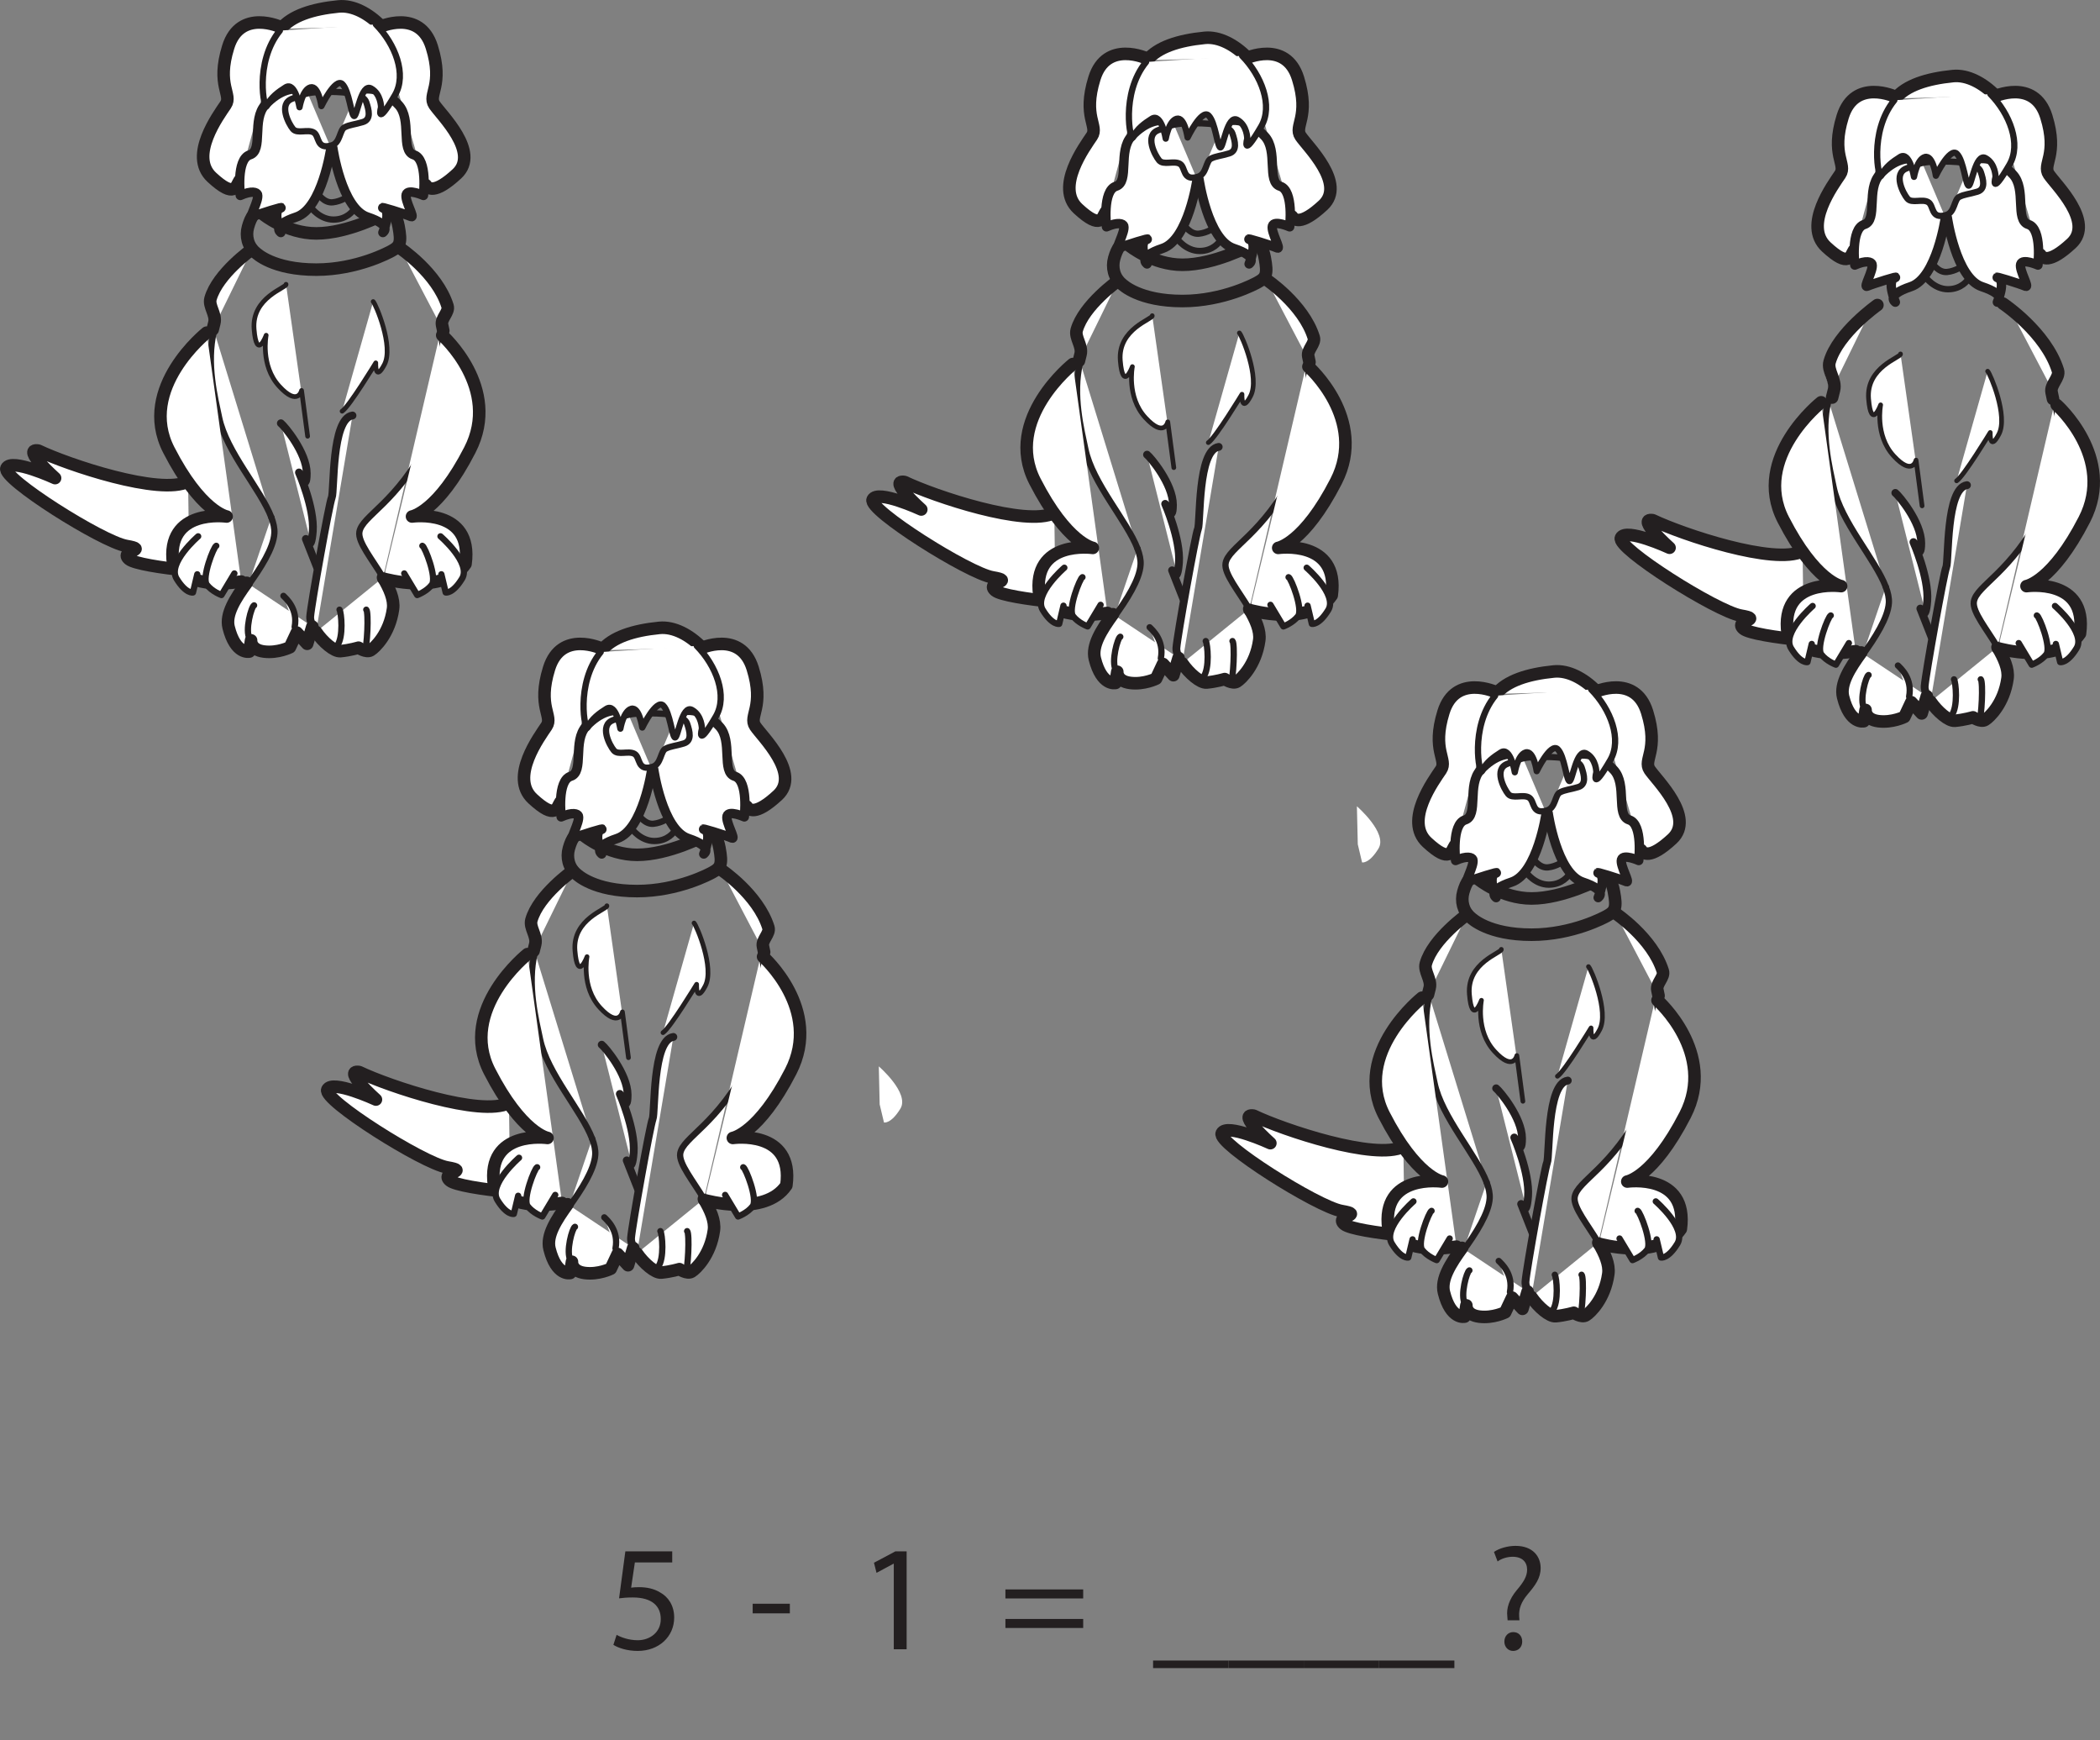 <?xml version="1.0" encoding="UTF-8"?>
<svg xmlns="http://www.w3.org/2000/svg" xmlns:xlink="http://www.w3.org/1999/xlink" width="334.563pt" height="277.159pt" viewBox="0 0 334.563 277.159" version="1.1">
<rect x="0" y="0" width="334.563" height="277.159" fill="#808080" stroke="none"/>
<defs>
<g>
<symbol overflow="visible" id="glyph0-0">
<path style="stroke:none;" d="M 0 0 L 12 0 L 12 -16.797 L 0 -16.797 Z M 6 -9.484 L 1.922 -15.594 L 10.078 -15.594 Z M 6.719 -8.406 L 10.797 -14.516 L 10.797 -2.281 Z M 1.922 -1.203 L 6 -7.312 L 10.078 -1.203 Z M 1.203 -14.516 L 5.281 -8.406 L 1.203 -2.281 Z M 1.203 -14.516 "/>
</symbol>
<symbol overflow="visible" id="glyph0-1">
<path style="stroke:none;" d="M 10.391 -15.594 L 2.922 -15.594 L 1.922 -8.109 C 2.5 -8.188 3.188 -8.25 4.109 -8.25 C 7.203 -8.25 8.562 -6.844 8.562 -4.828 C 8.594 -2.734 6.859 -1.438 4.891 -1.438 C 3.453 -1.438 2.188 -1.922 1.531 -2.297 L 1.016 -0.703 C 1.781 -0.219 3.188 0.266 4.891 0.266 C 8.281 0.266 10.703 -2.016 10.703 -5.062 C 10.703 -7.016 9.703 -8.375 8.469 -9.047 C 7.516 -9.641 6.344 -9.891 5.109 -9.891 C 4.531 -9.891 4.203 -9.859 3.844 -9.812 L 4.438 -13.828 L 10.391 -13.828 Z M 10.391 -15.594 "/>
</symbol>
<symbol overflow="visible" id="glyph0-2">
<path style="stroke:none;" d=""/>
</symbol>
<symbol overflow="visible" id="glyph0-3">
<path style="stroke:none;" d="M 0.719 -7.25 L 0.719 -5.719 L 6.641 -5.719 L 6.641 -7.25 Z M 0.719 -7.25 "/>
</symbol>
<symbol overflow="visible" id="glyph0-4">
<path style="stroke:none;" d="M 5.656 0 L 7.703 0 L 7.703 -15.594 L 5.906 -15.594 L 2.5 -13.781 L 2.906 -12.172 L 5.609 -13.625 L 5.656 -13.625 Z M 5.656 0 "/>
</symbol>
<symbol overflow="visible" id="glyph0-5">
<path style="stroke:none;" d="M 13.344 -8.094 L 13.344 -9.531 L 0.953 -9.531 L 0.953 -8.094 Z M 13.344 -3.391 L 13.344 -4.828 L 0.953 -4.828 L 0.953 -3.391 Z M 13.344 -3.391 "/>
</symbol>
<symbol overflow="visible" id="glyph0-6">
<path style="stroke:none;" d="M 0 1.797 L 0 3 L 12 3 L 12 1.797 Z M 0 1.797 "/>
</symbol>
<symbol overflow="visible" id="glyph0-7">
<path style="stroke:none;" d="M 5.281 -4.609 L 5.234 -5.203 C 5.156 -6.438 5.547 -7.516 6.594 -8.766 C 7.75 -10.125 8.656 -11.297 8.656 -12.938 C 8.656 -14.766 7.422 -16.469 4.656 -16.469 C 3.391 -16.469 2.047 -16.078 1.219 -15.5 L 1.797 -13.984 C 2.406 -14.453 3.359 -14.734 4.219 -14.734 C 5.734 -14.719 6.5 -13.891 6.5 -12.672 C 6.5 -11.594 5.906 -10.656 4.828 -9.391 C 3.625 -7.938 3.188 -6.5 3.344 -5.234 L 3.391 -4.609 Z M 4.266 0.266 C 5.156 0.266 5.719 -0.391 5.719 -1.219 C 5.719 -2.109 5.156 -2.734 4.297 -2.734 C 3.484 -2.734 2.875 -2.109 2.875 -1.219 C 2.875 -0.391 3.453 0.266 4.266 0.266 Z M 4.266 0.266 "/>
</symbol>
</g>
<clipPath id="clip1">
  <path d="M 317 63 L 334.562 63 L 334.562 105 L 317 105 Z M 317 63 "/>
</clipPath>
</defs>
<g id="surface1">
<g style="fill:rgb(13.73%,12.16%,12.549%);fill-opacity:1;">
  <use xlink:href="#glyph0-1" x="96.706" y="262.699"/>
  <use xlink:href="#glyph0-2" x="109.018" y="262.699"/>
  <use xlink:href="#glyph0-2" x="114.106" y="262.699"/>
  <use xlink:href="#glyph0-3" x="119.194" y="262.699"/>
  <use xlink:href="#glyph0-2" x="126.562" y="262.699"/>
  <use xlink:href="#glyph0-2" x="131.65" y="262.699"/>
  <use xlink:href="#glyph0-4" x="136.738" y="262.699"/>
  <use xlink:href="#glyph0-2" x="149.05" y="262.699"/>
  <use xlink:href="#glyph0-2" x="154.138" y="262.699"/>
  <use xlink:href="#glyph0-5" x="159.226" y="262.699"/>
  <use xlink:href="#glyph0-2" x="173.53" y="262.699"/>
  <use xlink:href="#glyph0-2" x="178.618" y="262.699"/>
  <use xlink:href="#glyph0-6" x="183.706" y="262.699"/>
  <use xlink:href="#glyph0-6" x="195.706" y="262.699"/>
  <use xlink:href="#glyph0-6" x="207.706" y="262.699"/>
  <use xlink:href="#glyph0-6" x="219.706" y="262.699"/>
  <use xlink:href="#glyph0-2" x="231.706" y="262.699"/>
  <use xlink:href="#glyph0-7" x="236.794" y="262.699"/>
</g>
<path style="fill:none;stroke-width:2;stroke-linecap:round;stroke-linejoin:round;stroke:rgb(13.73%,12.16%,12.549%);stroke-opacity:1;stroke-miterlimit:4;" d="M 0.002 -0.001 C -0.405 -1.435 -0.041 -3.028 1.173 -4.052 C 1.384 -4.232 3.982 -6.794 10.873 -6.794 C 17.439 -6.794 22.548 -3.986 22.834 -3.833 C 24.232 -3.071 24.478 -2.532 23.994 0.081 C 23.701 1.643 23.131 2.823 21.728 2.065 C 21.673 2.038 15.955 -1.021 10.873 -1.021 C 6.142 -1.021 2.447 1.987 2.412 2.018 C 1.185 3.03 0.427 1.53 0.002 -0.001 Z M 0.002 -0.001 " transform="matrix(1,0,0,-1,39.51,36.155)"/>
<path style="fill-rule:evenodd;fill:rgb(100%,100%,100%);fill-opacity:1;stroke-width:1.25;stroke-linecap:round;stroke-linejoin:round;stroke:rgb(13.73%,12.16%,12.549%);stroke-opacity:1;stroke-miterlimit:4;" d="M 0.002 0.002 C -0.592 0.869 -0.987 1.763 -0.936 2.439 C -0.799 4.365 2.088 20.447 2.502 21.412 C 2.916 22.373 2.431 33.99 5.802 34.471 " transform="matrix(1,0,0,-1,50.354,100.654)"/>
<path style="fill-rule:evenodd;fill:rgb(100%,100%,100%);fill-opacity:1;stroke-width:2;stroke-linecap:round;stroke-linejoin:round;stroke:rgb(13.73%,12.16%,12.549%);stroke-opacity:1;stroke-miterlimit:4;" d="M 0.001 0.002 C 1.025 -1.729 1.802 -3.475 1.595 -4.983 C 1.044 -8.971 -1.296 -11.17 -1.979 -11.584 C -2.667 -11.994 -3.905 -11.17 -3.905 -11.17 C -3.905 -11.17 -5.28 -11.584 -6.792 -11.721 C -7.776 -11.811 -9.569 -10.276 -10.667 -8.658 " transform="matrix(1,0,0,-1,61.022,91.994)"/>
<path style="fill-rule:evenodd;fill:rgb(100%,100%,100%);fill-opacity:1;stroke-width:1;stroke-linecap:round;stroke-linejoin:round;stroke:rgb(13.73%,12.16%,12.549%);stroke-opacity:1;stroke-miterlimit:4;" d="M -0.001 0.001 C 1.276 -6.128 0.428 -12.882 -1.923 -17.46 C -7.009 -27.359 -12.509 -29.28 -12.923 -31.894 C -13.181 -33.515 -10.833 -36.308 -9.154 -39.148 " transform="matrix(1,0,0,-1,70.177,52.849)"/>
<path style="fill-rule:evenodd;fill:rgb(100%,100%,100%);fill-opacity:1;stroke-width:2;stroke-linecap:round;stroke-linejoin:round;stroke:rgb(13.73%,12.16%,12.549%);stroke-opacity:1;stroke-miterlimit:4;" d="M -0.001 0.001 C -0.001 0.001 5.944 -3.956 7.585 -9.241 C 7.882 -10.202 6.491 -11.206 6.71 -12.241 C 6.776 -12.546 6.843 -12.85 6.905 -13.163 " transform="matrix(1,0,0,-1,63.716,39.513)"/>
<path style="fill-rule:evenodd;fill:rgb(100%,100%,100%);fill-opacity:1;stroke-width:2;stroke-linecap:round;stroke-linejoin:round;stroke:rgb(13.73%,12.16%,12.549%);stroke-opacity:1;stroke-miterlimit:4;" d="M 0.002 -0 C -1.823 -2.516 -3.409 -4.996 -2.881 -7.102 C -1.78 -11.5 0.42 -10.949 0.42 -10.949 L 0.693 -9.164 C 0.693 -9.164 0.556 -10.676 2.756 -10.949 C 4.955 -11.227 6.88 -10.266 6.88 -10.266 L 7.978 -7.926 L 9.63 -9.715 L 10.455 -6.965 " transform="matrix(1,0,0,-1,39.307,92.832)"/>
<path style="fill-rule:evenodd;fill:rgb(100%,100%,100%);fill-opacity:1;stroke-width:1;stroke-linecap:round;stroke-linejoin:round;stroke:rgb(13.73%,12.16%,12.549%);stroke-opacity:1;stroke-miterlimit:4;" d="M 0.001 0 C 0.344 -0.918 0.532 -1.769 0.481 -2.543 C 0.341 -4.91 -1.722 -8.121 -3.71 -10.859 " transform="matrix(1,0,0,-1,43.23,82.407)"/>
<path style="fill-rule:evenodd;fill:rgb(100%,100%,100%);fill-opacity:1;stroke-width:1;stroke-linecap:round;stroke-linejoin:round;stroke:rgb(13.73%,12.16%,12.549%);stroke-opacity:1;stroke-miterlimit:4;" d="M 0.002 0.002 C -1.276 -5.213 0.193 -10.822 0.822 -13.834 C 1.963 -19.311 7.455 -25.256 9.138 -29.713 " transform="matrix(1,0,0,-1,34.092,52.693)"/>
<path style="fill-rule:evenodd;fill:rgb(100%,100%,100%);fill-opacity:1;stroke-width:2;stroke-linecap:round;stroke-linejoin:round;stroke:rgb(13.73%,12.16%,12.549%);stroke-opacity:1;stroke-miterlimit:4;" d="M -0.002 0 C -0.002 0 -5.471 -3.855 -6.599 -7.847 C -6.943 -9.058 -5.646 -10.367 -5.99 -11.718 C -6.08 -12.066 -6.166 -12.418 -6.252 -12.769 " transform="matrix(1,0,0,-1,40.139,39.719)"/>
<path style="fill-rule:evenodd;fill:rgb(100%,100%,100%);fill-opacity:1;stroke-width:1;stroke-linecap:round;stroke-linejoin:round;stroke:rgb(13.73%,12.16%,12.549%);stroke-opacity:1;stroke-miterlimit:4;" d="M 0.001 0.002 C 0.411 -0.412 0.138 -6.186 -0.276 -6.736 " transform="matrix(1,0,0,-1,58.354,97.115)"/>
<path style="fill-rule:evenodd;fill:rgb(100%,100%,100%);fill-opacity:1;stroke-width:1;stroke-linecap:round;stroke-linejoin:round;stroke:rgb(13.73%,12.16%,12.549%);stroke-opacity:1;stroke-miterlimit:4;" d="M 0.001 0.002 C 0.275 -0.412 0.689 -4.401 -0.413 -5.776 " transform="matrix(1,0,0,-1,54.093,97.115)"/>
<path style="fill-rule:evenodd;fill:rgb(100%,100%,100%);fill-opacity:1;stroke-width:1;stroke-linecap:round;stroke-linejoin:round;stroke:rgb(13.73%,12.16%,12.549%);stroke-opacity:1;stroke-miterlimit:4;" d="M -0.002 0.002 C -0.412 -0.139 -1.514 -3.986 -0.685 -5.361 " transform="matrix(1,0,0,-1,40.482,96.428)"/>
<path style="fill-rule:evenodd;fill:rgb(100%,100%,100%);fill-opacity:1;stroke-width:1;stroke-linecap:round;stroke-linejoin:round;stroke:rgb(13.73%,12.16%,12.549%);stroke-opacity:1;stroke-miterlimit:4;" d="M -0 0.002 C 0.414 -0.412 2.336 -2.065 1.789 -4.947 " transform="matrix(1,0,0,-1,45.157,94.916)"/>
<path style="fill-rule:evenodd;fill:rgb(100%,100%,100%);fill-opacity:1;stroke-width:0.75;stroke-linecap:round;stroke-linejoin:round;stroke:rgb(13.73%,12.16%,12.549%);stroke-opacity:1;stroke-miterlimit:4;" d="M -0.001 0.002 C 0.413 -0.412 3.3 -7.147 1.788 -10.033 C 0.273 -12.92 0.413 -9.76 0.413 -9.76 C 0.413 -9.76 -3.848 -16.772 -4.95 -17.459 " transform="matrix(1,0,0,-1,59.454,48.037)"/>
<path style="fill-rule:evenodd;fill:rgb(100%,100%,100%);fill-opacity:1;stroke-width:0.75;stroke-linecap:round;stroke-linejoin:round;stroke:rgb(13.73%,12.16%,12.549%);stroke-opacity:1;stroke-miterlimit:4;" d="M 0.001 0.002 C 0.138 -0.549 -5.499 -2.061 -5.089 -7.151 C -4.675 -12.237 -3.163 -8.112 -3.163 -8.112 C -3.163 -8.112 -4.124 -12.924 -1.1 -16.221 C 1.923 -19.522 2.474 -16.908 2.474 -16.908 L 3.439 -24.197 " transform="matrix(1,0,0,-1,45.569,45.287)"/>
<path style="fill-rule:evenodd;fill:rgb(100%,100%,100%);fill-opacity:1;stroke-width:1.25;stroke-linecap:round;stroke-linejoin:round;stroke:rgb(13.73%,12.16%,12.549%);stroke-opacity:1;stroke-miterlimit:4;" d="M 0.002 -0.001 C 0.548 -0.411 4.123 -4.673 4.123 -7.974 C 4.123 -11.271 2.888 -7.837 2.888 -7.837 C 2.888 -7.837 5.361 -13.474 5.088 -17.185 C 4.81 -20.896 3.986 -18.423 3.986 -18.423 L 5.775 -22.958 " transform="matrix(1,0,0,-1,44.745,67.421)"/>
<path style="fill-rule:evenodd;fill:rgb(100%,100%,100%);fill-opacity:1;stroke-width:2;stroke-linecap:round;stroke-linejoin:round;stroke:rgb(13.73%,12.16%,12.549%);stroke-opacity:1;stroke-miterlimit:4;" d="M -0.001 -0.001 C -0.001 -0.001 6.46 3.023 8.386 -3.161 C 10.312 -9.348 7.698 -10.723 8.8 -12.372 C 9.898 -14.02 16.093 -19.934 12.382 -23.372 C 8.757 -26.727 7.761 -25.649 7.433 -25.157 " transform="matrix(1,0,0,-1,60.407,4.32)"/>
<path style="fill-rule:evenodd;fill:rgb(100%,100%,100%);fill-opacity:1;stroke-width:2;stroke-linecap:round;stroke-linejoin:round;stroke:rgb(13.73%,12.16%,12.549%);stroke-opacity:1;stroke-miterlimit:4;" d="M 0.002 -0.001 C 0.002 -0.001 -6.463 3.023 -8.385 -3.161 C -10.311 -9.348 -7.698 -10.723 -8.799 -12.372 C -9.897 -14.02 -14.709 -20.485 -10.998 -23.923 C -7.287 -27.356 -7.151 -25.294 -6.6 -24.469 " transform="matrix(1,0,0,-1,44.745,4.32)"/>
<path style="fill-rule:evenodd;fill:rgb(100%,100%,100%);fill-opacity:1;stroke-width:1.5;stroke-linecap:round;stroke-linejoin:round;stroke:rgb(13.73%,12.16%,12.549%);stroke-opacity:1;stroke-miterlimit:4;" d="M 0.002 -0 C 0.002 -0 -1.373 -9.621 -5.498 -10.996 C -9.623 -12.371 -7.975 -13.473 -7.975 -13.473 C -7.975 -13.473 -9.35 -10.172 -8.112 -9.625 C -6.873 -9.074 -11.666 -10.574 -12.432 -10.922 C -13.198 -11.274 -11.409 -8.387 -11.686 -7.422 C -11.784 -7.071 -12.584 -6.738 -14.436 -7.563 C -14.436 -7.563 -15.123 -1.785 -12.92 -1.102 C -10.725 -0.41 -12.647 4.535 -10.448 6.875 C -8.248 9.211 -5.912 9.898 -3.85 9.074 " transform="matrix(1,0,0,-1,52.717,23.566)"/>
<path style="fill-rule:evenodd;fill:rgb(100%,100%,100%);fill-opacity:1;stroke-width:1.5;stroke-linecap:round;stroke-linejoin:round;stroke:rgb(13.73%,12.16%,12.549%);stroke-opacity:1;stroke-miterlimit:4;" d="M -0.001 -0 C -0.001 -0 1.374 -9.621 5.499 -10.996 C 9.624 -12.371 7.972 -13.473 7.972 -13.473 C 7.972 -13.473 9.347 -10.172 8.112 -9.625 C 6.874 -9.074 11.667 -10.574 12.433 -10.922 C 13.198 -11.274 11.409 -8.387 11.687 -7.422 C 11.96 -6.461 14.437 -7.563 14.437 -7.563 C 14.437 -7.563 15.12 -1.785 12.921 -1.102 C 10.722 -0.41 12.648 4.535 10.448 6.875 C 8.249 9.211 5.909 9.898 3.851 9.074 " transform="matrix(1,0,0,-1,53.028,23.566)"/>
<path style="fill:none;stroke-width:1;stroke-linecap:round;stroke-linejoin:round;stroke:rgb(13.73%,12.16%,12.549%);stroke-opacity:1;stroke-miterlimit:4;" d="M 0 0.001 C -2.504 -0.753 -1.926 1.513 -2.887 2.064 C -3.851 2.611 -5.5 1.786 -6.187 2.611 C -6.875 3.439 -8.523 6.599 -6.324 7.423 C -4.125 8.247 -3.851 8.525 -0.551 8.525 C 2.75 8.525 5.086 8.111 5.5 6.872 C 5.91 5.634 6.324 4.122 4.949 3.712 C 3.574 3.298 2.887 3.298 2.063 2.888 C 1.238 2.474 1.375 0.411 0 0.001 Z M 0 0.001 " transform="matrix(1,0,0,-1,52.855,23.154)"/>
<path style="fill:none;stroke-width:1;stroke-linecap:round;stroke-linejoin:round;stroke:rgb(13.73%,12.16%,12.549%);stroke-opacity:1;stroke-miterlimit:4;" d="M 0.001 -0.001 C 0.001 -0.001 -1.1 -0.825 -2.475 -0.962 C -3.85 -1.099 -4.811 0.413 -4.811 0.413 " transform="matrix(1,0,0,-1,55.468,31.265)"/>
<path style="fill:none;stroke-width:1;stroke-linecap:round;stroke-linejoin:round;stroke:rgb(13.73%,12.16%,12.549%);stroke-opacity:1;stroke-miterlimit:4;" d="M 0.001 -0.001 C 0.001 -0.001 -0.964 -1.512 -3.163 -1.512 C -5.363 -1.512 -6.738 0.413 -6.738 0.413 " transform="matrix(1,0,0,-1,56.292,33.464)"/>
<path style="fill-rule:evenodd;fill:rgb(100%,100%,100%);fill-opacity:1;stroke-width:2;stroke-linecap:round;stroke-linejoin:round;stroke:rgb(13.73%,12.16%,12.549%);stroke-opacity:1;stroke-miterlimit:4;" d="M 0.002 0.001 C 1.697 2.083 5.041 3.161 9.185 3.567 C 11.478 3.794 13.974 2.462 15.966 0.43 " transform="matrix(1,0,0,-1,44.745,4.595)"/>
<path style="fill-rule:evenodd;fill:rgb(100%,100%,100%);fill-opacity:1;stroke-width:1;stroke-linecap:round;stroke-linejoin:round;stroke:rgb(13.73%,12.16%,12.549%);stroke-opacity:1;stroke-miterlimit:4;" d="M 0 0.002 C 3.082 -3.139 4.961 -7.951 3.039 -11.256 C -0.129 -16.697 0.82 -13.19 0.82 -13.19 C 0.82 -13.19 0.82 -11.08 -0.762 -10.205 C -2.348 -9.326 -2.98 -14.592 -3.457 -14.592 C -3.93 -14.592 -4.246 -10.553 -5.355 -9.498 C -6.465 -8.447 -8.683 -13.01 -8.683 -13.01 C -8.683 -13.01 -9.156 -9.678 -10.426 -10.029 C -11.691 -10.377 -12.168 -13.19 -12.168 -13.19 C -12.168 -13.19 -12.848 -9.053 -14.387 -10.029 C -15.492 -10.729 -16.762 -11.608 -17.394 -13.01 C -17.758 -13.815 -19.437 -6.065 -15.301 -0.987 " transform="matrix(1,0,0,-1,59.887,3.889)"/>
<path style="fill-rule:evenodd;fill:rgb(100%,100%,100%);fill-opacity:1;stroke-width:2;stroke-linecap:round;stroke-linejoin:round;stroke:rgb(13.73%,12.16%,12.549%);stroke-opacity:1;stroke-miterlimit:4;" d="M 0 0.001 C -4.469 -2.269 -19.176 2.68 -23.871 4.93 C -26.601 5.36 -21.191 0.548 -21.191 0.548 C -21.191 0.548 -28.168 3.763 -28.937 2.13 C -29.711 0.497 -13.707 -9.593 -9.844 -10.261 C -5.98 -10.929 -11.133 -10.956 -9.383 -12.386 C -8.578 -13.042 -4.387 -13.753 0.199 -14.179 " transform="matrix(1,0,0,-1,29.965,76.7)"/>
<path style="fill-rule:evenodd;fill:rgb(100%,100%,100%);fill-opacity:1;stroke-width:2;stroke-linecap:round;stroke-linejoin:round;stroke:rgb(13.73%,12.16%,12.549%);stroke-opacity:1;stroke-miterlimit:4;" d="M 0.001 0.001 C 0.001 0.001 -11.112 -8.799 -6.026 -18.698 C -0.94 -28.592 3.185 -29.284 3.185 -29.284 C 3.185 -29.284 -6.577 -27.905 -5.339 -36.842 C -2.944 -40.385 2.454 -40.128 5.509 -39.643 " transform="matrix(1,0,0,-1,32.921,52.986)"/>
<path style="fill-rule:evenodd;fill:rgb(100%,100%,100%);fill-opacity:1;stroke-width:1;stroke-linecap:round;stroke-linejoin:round;stroke:rgb(13.73%,12.16%,12.549%);stroke-opacity:1;stroke-miterlimit:4;" d="M 0.002 -0 C -0.412 -0.141 -2.338 -5.086 -1.51 -6.188 C -0.686 -7.285 0.826 -7.836 0.826 -7.836 L 2.888 -4.399 " transform="matrix(1,0,0,-1,34.455,86.941)"/>
<path style="fill-rule:evenodd;fill:rgb(100%,100%,100%);fill-opacity:1;stroke-width:1;stroke-linecap:round;stroke-linejoin:round;stroke:rgb(13.73%,12.16%,12.549%);stroke-opacity:1;stroke-miterlimit:4;" d="M 0.002 0.001 C 0.002 0.001 -4.948 -4.261 -3.44 -6.734 C -1.924 -9.21 -0.827 -8.937 -0.827 -8.937 L -0.139 -6.046 " transform="matrix(1,0,0,-1,31.569,85.43)"/>
<path style="fill-rule:evenodd;fill:rgb(100%,100%,100%);fill-opacity:1;stroke-width:2;stroke-linecap:round;stroke-linejoin:round;stroke:rgb(13.73%,12.16%,12.549%);stroke-opacity:1;stroke-miterlimit:4;" d="M 0.002 -0 C 0.002 -0 9.486 -8.387 4.4 -18.281 C -0.686 -28.184 -4.811 -28.871 -4.811 -28.871 C -4.811 -28.871 4.951 -27.492 3.713 -36.43 C 0.275 -41.52 -9.35 -38.77 -9.35 -38.77 " transform="matrix(1,0,0,-1,70.451,53.398)"/>
<path style="fill-rule:evenodd;fill:rgb(100%,100%,100%);fill-opacity:1;stroke-width:1;stroke-linecap:round;stroke-linejoin:round;stroke:rgb(13.73%,12.16%,12.549%);stroke-opacity:1;stroke-miterlimit:4;" d="M -0.001 -0 C 0.413 -0.141 2.335 -5.086 1.511 -6.188 C 0.687 -7.285 -0.825 -7.836 -0.825 -7.836 L -2.888 -4.399 " transform="matrix(1,0,0,-1,67.29,86.941)"/>
<path style="fill-rule:evenodd;fill:rgb(100%,100%,100%);fill-opacity:1;stroke-width:1;stroke-linecap:round;stroke-linejoin:round;stroke:rgb(13.73%,12.16%,12.549%);stroke-opacity:1;stroke-miterlimit:4;" d="M -0.001 0.001 C -0.001 0.001 4.948 -4.261 3.436 -6.734 C 1.924 -9.21 0.827 -8.937 0.827 -8.937 L 0.139 -6.046 " transform="matrix(1,0,0,-1,70.177,85.43)"/>
<path style="fill:none;stroke-width:2;stroke-linecap:round;stroke-linejoin:round;stroke:rgb(13.73%,12.16%,12.549%);stroke-opacity:1;stroke-miterlimit:4;" d="M -0 -0.001 C -0.403 -1.435 -0.043 -3.028 1.172 -4.052 C 1.386 -4.232 3.984 -6.794 10.871 -6.794 C 17.441 -6.794 22.55 -3.989 22.836 -3.833 C 24.234 -3.071 24.48 -2.532 23.992 0.077 C 23.699 1.643 23.133 2.823 21.73 2.065 C 21.672 2.038 15.953 -1.021 10.871 -1.021 C 6.14 -1.021 2.449 1.987 2.414 2.018 C 1.187 3.03 0.429 1.53 -0 -0.001 Z M -0 -0.001 " transform="matrix(1,0,0,-1,90.629,135.139)"/>
<path style="fill-rule:evenodd;fill:rgb(100%,100%,100%);fill-opacity:1;stroke-width:1.25;stroke-linecap:round;stroke-linejoin:round;stroke:rgb(13.73%,12.16%,12.549%);stroke-opacity:1;stroke-miterlimit:4;" d="M 0 -0.001 C -0.594 0.87 -0.984 1.764 -0.937 2.44 C -0.797 4.366 2.09 20.448 2.5 21.409 C 2.914 22.374 2.434 33.991 5.801 34.472 " transform="matrix(1,0,0,-1,101.472,199.639)"/>
<path style="fill-rule:evenodd;fill:rgb(100%,100%,100%);fill-opacity:1;stroke-width:2;stroke-linecap:round;stroke-linejoin:round;stroke:rgb(13.73%,12.16%,12.549%);stroke-opacity:1;stroke-miterlimit:4;" d="M -0.001 -0.001 C 1.023 -1.728 1.804 -3.474 1.593 -4.986 C 1.042 -8.97 -1.294 -11.169 -1.981 -11.583 C -2.669 -11.993 -3.903 -11.169 -3.903 -11.169 C -3.903 -11.169 -5.278 -11.583 -6.794 -11.72 C -7.774 -11.81 -9.567 -10.275 -10.669 -8.661 " transform="matrix(1,0,0,-1,112.141,190.979)"/>
<path style="fill-rule:evenodd;fill:rgb(100%,100%,100%);fill-opacity:1;stroke-width:1;stroke-linecap:round;stroke-linejoin:round;stroke:rgb(13.73%,12.16%,12.549%);stroke-opacity:1;stroke-miterlimit:4;" d="M 0 0.001 C 1.274 -6.128 0.43 -12.882 -1.926 -17.46 C -7.012 -27.359 -12.512 -29.284 -12.926 -31.894 C -13.18 -33.515 -10.836 -36.308 -9.156 -39.148 " transform="matrix(1,0,0,-1,121.297,151.833)"/>
<path style="fill-rule:evenodd;fill:rgb(100%,100%,100%);fill-opacity:1;stroke-width:2;stroke-linecap:round;stroke-linejoin:round;stroke:rgb(13.73%,12.16%,12.549%);stroke-opacity:1;stroke-miterlimit:4;" d="M 0.001 -0.001 C 0.001 -0.001 5.943 -3.954 7.583 -9.239 C 7.884 -10.2 6.493 -11.204 6.712 -12.239 C 6.775 -12.544 6.841 -12.849 6.903 -13.161 " transform="matrix(1,0,0,-1,114.835,138.499)"/>
<path style="fill-rule:evenodd;fill:rgb(100%,100%,100%);fill-opacity:1;stroke-width:2;stroke-linecap:round;stroke-linejoin:round;stroke:rgb(13.73%,12.16%,12.549%);stroke-opacity:1;stroke-miterlimit:4;" d="M -0 0.001 C -1.825 -2.515 -3.407 -4.995 -2.879 -7.101 C -1.782 -11.499 0.418 -10.952 0.418 -10.952 L 0.695 -9.163 C 0.695 -9.163 0.558 -10.675 2.757 -10.952 C 4.957 -11.226 6.879 -10.265 6.879 -10.265 L 7.98 -7.925 L 9.629 -9.714 L 10.457 -6.964 " transform="matrix(1,0,0,-1,90.426,191.817)"/>
<path style="fill-rule:evenodd;fill:rgb(100%,100%,100%);fill-opacity:1;stroke-width:1;stroke-linecap:round;stroke-linejoin:round;stroke:rgb(13.73%,12.16%,12.549%);stroke-opacity:1;stroke-miterlimit:4;" d="M -0.002 0.001 C 0.346 -0.917 0.529 -1.769 0.483 -2.542 C 0.342 -4.909 -1.724 -8.12 -3.709 -10.859 " transform="matrix(1,0,0,-1,94.35,181.391)"/>
<path style="fill-rule:evenodd;fill:rgb(100%,100%,100%);fill-opacity:1;stroke-width:1;stroke-linecap:round;stroke-linejoin:round;stroke:rgb(13.73%,12.16%,12.549%);stroke-opacity:1;stroke-miterlimit:4;" d="M -0 -0.001 C -1.278 -5.212 0.195 -10.825 0.824 -13.833 C 1.961 -19.31 7.457 -25.255 9.136 -29.712 " transform="matrix(1,0,0,-1,85.211,151.679)"/>
<path style="fill-rule:evenodd;fill:rgb(100%,100%,100%);fill-opacity:1;stroke-width:2;stroke-linecap:round;stroke-linejoin:round;stroke:rgb(13.73%,12.16%,12.549%);stroke-opacity:1;stroke-miterlimit:4;" d="M 0 0.001 C 0 0.001 -5.469 -3.855 -6.598 -7.847 C -6.941 -9.062 -5.648 -10.366 -5.988 -11.718 C -6.078 -12.066 -6.168 -12.417 -6.254 -12.769 " transform="matrix(1,0,0,-1,91.258,138.704)"/>
<path style="fill-rule:evenodd;fill:rgb(100%,100%,100%);fill-opacity:1;stroke-width:1;stroke-linecap:round;stroke-linejoin:round;stroke:rgb(13.73%,12.16%,12.549%);stroke-opacity:1;stroke-miterlimit:4;" d="M -0.001 -0.001 C 0.413 -0.411 0.14 -6.185 -0.274 -6.736 " transform="matrix(1,0,0,-1,109.474,196.1)"/>
<path style="fill-rule:evenodd;fill:rgb(100%,100%,100%);fill-opacity:1;stroke-width:1;stroke-linecap:round;stroke-linejoin:round;stroke:rgb(13.73%,12.16%,12.549%);stroke-opacity:1;stroke-miterlimit:4;" d="M -0.001 -0.001 C 0.273 -0.411 0.687 -4.4 -0.415 -5.775 " transform="matrix(1,0,0,-1,105.212,196.1)"/>
<path style="fill-rule:evenodd;fill:rgb(100%,100%,100%);fill-opacity:1;stroke-width:1;stroke-linecap:round;stroke-linejoin:round;stroke:rgb(13.73%,12.16%,12.549%);stroke-opacity:1;stroke-miterlimit:4;" d="M 0 -0.001 C -0.414 -0.138 -1.512 -3.986 -0.687 -5.361 " transform="matrix(1,0,0,-1,91.601,195.413)"/>
<path style="fill-rule:evenodd;fill:rgb(100%,100%,100%);fill-opacity:1;stroke-width:1;stroke-linecap:round;stroke-linejoin:round;stroke:rgb(13.73%,12.16%,12.549%);stroke-opacity:1;stroke-miterlimit:4;" d="M -0.002 -0.001 C 0.412 -0.411 2.338 -2.064 1.787 -4.95 " transform="matrix(1,0,0,-1,96.275,193.901)"/>
<path style="fill-rule:evenodd;fill:rgb(100%,100%,100%);fill-opacity:1;stroke-width:0.75;stroke-linecap:round;stroke-linejoin:round;stroke:rgb(13.73%,12.16%,12.549%);stroke-opacity:1;stroke-miterlimit:4;" d="M 0.001 -0.001 C 0.411 -0.411 3.302 -7.15 1.786 -10.036 C 0.275 -12.923 0.411 -9.759 0.411 -9.759 C 0.411 -9.759 -3.85 -16.771 -4.948 -17.458 " transform="matrix(1,0,0,-1,110.573,147.022)"/>
<path style="fill-rule:evenodd;fill:rgb(100%,100%,100%);fill-opacity:1;stroke-width:0.75;stroke-linecap:round;stroke-linejoin:round;stroke:rgb(13.73%,12.16%,12.549%);stroke-opacity:1;stroke-miterlimit:4;" d="M -0.001 -0.001 C 0.136 -0.552 -5.501 -2.064 -5.087 -7.15 C -4.677 -12.236 -3.165 -8.111 -3.165 -8.111 C -3.165 -8.111 -4.126 -12.923 -1.102 -16.224 C 1.925 -19.521 2.476 -16.907 2.476 -16.907 L 3.437 -24.196 " transform="matrix(1,0,0,-1,96.688,144.272)"/>
<path style="fill-rule:evenodd;fill:rgb(100%,100%,100%);fill-opacity:1;stroke-width:1.25;stroke-linecap:round;stroke-linejoin:round;stroke:rgb(13.73%,12.16%,12.549%);stroke-opacity:1;stroke-miterlimit:4;" d="M 0 -0.001 C 0.551 -0.411 4.125 -4.673 4.125 -7.974 C 4.125 -11.275 2.887 -7.837 2.887 -7.837 C 2.887 -7.837 5.36 -13.474 5.086 -17.185 C 4.813 -20.896 3.985 -18.423 3.985 -18.423 L 5.774 -22.958 " transform="matrix(1,0,0,-1,95.863,166.405)"/>
<path style="fill-rule:evenodd;fill:rgb(100%,100%,100%);fill-opacity:1;stroke-width:2;stroke-linecap:round;stroke-linejoin:round;stroke:rgb(13.73%,12.16%,12.549%);stroke-opacity:1;stroke-miterlimit:4;" d="M 0.001 -0 C 0.001 -0 6.462 3.023 8.388 -3.16 C 10.31 -9.348 7.696 -10.723 8.798 -12.371 C 9.896 -14.024 16.095 -19.934 12.38 -23.371 C 8.755 -26.727 7.759 -25.649 7.435 -25.156 " transform="matrix(1,0,0,-1,111.526,103.305)"/>
<path style="fill-rule:evenodd;fill:rgb(100%,100%,100%);fill-opacity:1;stroke-width:2;stroke-linecap:round;stroke-linejoin:round;stroke:rgb(13.73%,12.16%,12.549%);stroke-opacity:1;stroke-miterlimit:4;" d="M 0 -0 C 0 -0 -6.461 3.023 -8.387 -3.16 C -10.308 -9.348 -7.699 -10.723 -8.797 -12.371 C -9.898 -14.024 -14.711 -20.485 -11 -23.922 C -7.285 -27.356 -7.148 -25.293 -6.597 -24.469 " transform="matrix(1,0,0,-1,95.863,103.305)"/>
<path style="fill-rule:evenodd;fill:rgb(100%,100%,100%);fill-opacity:1;stroke-width:1.5;stroke-linecap:round;stroke-linejoin:round;stroke:rgb(13.73%,12.16%,12.549%);stroke-opacity:1;stroke-miterlimit:4;" d="M 0 0 C 0 0 -1.375 -9.625 -5.5 -11 C -9.621 -12.375 -7.973 -13.472 -7.973 -13.472 C -7.973 -13.472 -9.348 -10.172 -8.109 -9.625 C -6.875 -9.074 -11.668 -10.574 -12.433 -10.925 C -13.195 -11.273 -11.41 -8.386 -11.683 -7.422 C -11.785 -7.074 -12.582 -6.738 -14.433 -7.562 C -14.433 -7.562 -15.121 -1.789 -12.922 -1.101 C -10.723 -0.414 -12.644 4.535 -10.445 6.875 C -8.25 9.211 -5.91 9.899 -3.848 9.075 " transform="matrix(1,0,0,-1,103.836,122.551)"/>
<path style="fill-rule:evenodd;fill:rgb(100%,100%,100%);fill-opacity:1;stroke-width:1.5;stroke-linecap:round;stroke-linejoin:round;stroke:rgb(13.73%,12.16%,12.549%);stroke-opacity:1;stroke-miterlimit:4;" d="M 0.001 0 C 0.001 0 1.372 -9.625 5.497 -11 C 9.622 -12.375 7.974 -13.472 7.974 -13.472 C 7.974 -13.472 9.349 -10.172 8.111 -9.625 C 6.872 -9.074 11.665 -10.574 12.435 -10.925 C 13.196 -11.273 11.411 -8.386 11.685 -7.422 C 11.958 -6.461 14.435 -7.562 14.435 -7.562 C 14.435 -7.562 15.122 -1.789 12.923 -1.101 C 10.724 -0.414 12.646 4.535 10.446 6.875 C 8.247 9.211 5.911 9.899 3.849 9.075 " transform="matrix(1,0,0,-1,104.147,122.551)"/>
<path style="fill:none;stroke-width:1;stroke-linecap:round;stroke-linejoin:round;stroke:rgb(13.73%,12.16%,12.549%);stroke-opacity:1;stroke-miterlimit:4;" d="M -0.002 0.002 C -2.502 -0.752 -1.924 1.514 -2.889 2.06 C -3.849 2.611 -5.502 1.787 -6.185 2.611 C -6.873 3.435 -8.525 6.599 -6.322 7.424 C -4.127 8.248 -3.849 8.521 -0.553 8.521 C 2.748 8.521 5.084 8.111 5.498 6.873 C 5.912 5.635 6.322 4.123 4.947 3.713 C 3.572 3.299 2.889 3.299 2.065 2.889 C 1.236 2.474 1.373 0.412 -0.002 0.002 Z M -0.002 0.002 " transform="matrix(1,0,0,-1,103.975,122.138)"/>
<path style="fill:none;stroke-width:1;stroke-linecap:round;stroke-linejoin:round;stroke:rgb(13.73%,12.16%,12.549%);stroke-opacity:1;stroke-miterlimit:4;" d="M -0.001 -0.001 C -0.001 -0.001 -1.102 -0.825 -2.474 -0.962 C -3.849 -1.103 -4.813 0.413 -4.813 0.413 " transform="matrix(1,0,0,-1,106.587,130.249)"/>
<path style="fill:none;stroke-width:1;stroke-linecap:round;stroke-linejoin:round;stroke:rgb(13.73%,12.16%,12.549%);stroke-opacity:1;stroke-miterlimit:4;" d="M -0.002 -0 C -0.002 -0 -0.963 -1.512 -3.162 -1.512 C -5.361 -1.512 -6.736 0.414 -6.736 0.414 " transform="matrix(1,0,0,-1,107.412,132.449)"/>
<path style="fill-rule:evenodd;fill:rgb(100%,100%,100%);fill-opacity:1;stroke-width:2;stroke-linecap:round;stroke-linejoin:round;stroke:rgb(13.73%,12.16%,12.549%);stroke-opacity:1;stroke-miterlimit:4;" d="M 0 0.001 C 1.695 2.083 5.039 3.161 9.188 3.568 C 11.481 3.794 13.977 2.462 15.969 0.431 " transform="matrix(1,0,0,-1,95.863,103.579)"/>
<path style="fill-rule:evenodd;fill:rgb(100%,100%,100%);fill-opacity:1;stroke-width:1;stroke-linecap:round;stroke-linejoin:round;stroke:rgb(13.73%,12.16%,12.549%);stroke-opacity:1;stroke-miterlimit:4;" d="M -0.002 -0.002 C 3.08 -3.138 4.963 -7.955 3.037 -11.256 C -0.131 -16.697 0.822 -13.189 0.822 -13.189 C 0.822 -13.189 0.822 -11.08 -0.764 -10.205 C -2.346 -9.326 -2.978 -14.591 -3.455 -14.591 C -3.931 -14.591 -4.248 -10.552 -5.353 -9.502 C -6.467 -8.447 -8.681 -13.009 -8.681 -13.009 C -8.681 -13.009 -9.158 -9.677 -10.428 -10.029 C -11.693 -10.377 -12.17 -13.189 -12.17 -13.189 C -12.17 -13.189 -12.849 -9.052 -14.385 -10.029 C -15.494 -10.728 -16.764 -11.607 -17.396 -13.009 C -17.76 -13.814 -19.435 -6.064 -15.303 -0.986 " transform="matrix(1,0,0,-1,111.006,102.873)"/>
<path style="fill-rule:evenodd;fill:rgb(100%,100%,100%);fill-opacity:1;stroke-width:2;stroke-linecap:round;stroke-linejoin:round;stroke:rgb(13.73%,12.16%,12.549%);stroke-opacity:1;stroke-miterlimit:4;" d="M -0.002 0.001 C -4.467 -2.269 -19.178 2.68 -23.869 4.93 C -26.603 5.36 -21.193 0.544 -21.193 0.544 C -21.193 0.544 -28.166 3.763 -28.935 2.13 C -29.713 0.497 -13.705 -9.593 -9.842 -10.261 C -5.978 -10.929 -11.135 -10.956 -9.381 -12.386 C -8.58 -13.042 -4.385 -13.757 0.197 -14.179 " transform="matrix(1,0,0,-1,81.084,175.684)"/>
<path style="fill-rule:evenodd;fill:rgb(100%,100%,100%);fill-opacity:1;stroke-width:2;stroke-linecap:round;stroke-linejoin:round;stroke:rgb(13.73%,12.16%,12.549%);stroke-opacity:1;stroke-miterlimit:4;" d="M -0.001 -0.001 C -0.001 -0.001 -11.114 -8.798 -6.028 -18.696 C -0.938 -28.595 3.187 -29.282 3.187 -29.282 C 3.187 -29.282 -6.575 -27.904 -5.341 -36.841 C -2.942 -40.388 2.456 -40.126 5.507 -39.642 " transform="matrix(1,0,0,-1,84.04,151.971)"/>
<path style="fill-rule:evenodd;fill:rgb(100%,100%,100%);fill-opacity:1;stroke-width:1;stroke-linecap:round;stroke-linejoin:round;stroke:rgb(13.73%,12.16%,12.549%);stroke-opacity:1;stroke-miterlimit:4;" d="M -0 0.001 C -0.414 -0.14 -2.336 -5.085 -1.512 -6.187 C -0.688 -7.288 0.824 -7.835 0.824 -7.835 L 2.886 -4.402 " transform="matrix(1,0,0,-1,85.575,185.927)"/>
<path style="fill-rule:evenodd;fill:rgb(100%,100%,100%);fill-opacity:1;stroke-width:1;stroke-linecap:round;stroke-linejoin:round;stroke:rgb(13.73%,12.16%,12.549%);stroke-opacity:1;stroke-miterlimit:4;" d="M -0 0.001 C -0 0.001 -4.95 -4.261 -3.438 -6.737 C -1.926 -9.21 -0.825 -8.937 -0.825 -8.937 L -0.137 -6.05 " transform="matrix(1,0,0,-1,82.688,184.415)"/>
<path style="fill-rule:evenodd;fill:rgb(100%,100%,100%);fill-opacity:1;stroke-width:2;stroke-linecap:round;stroke-linejoin:round;stroke:rgb(13.73%,12.16%,12.549%);stroke-opacity:1;stroke-miterlimit:4;" d="M 0 0.001 C 0 0.001 9.484 -8.386 4.399 -18.284 C -0.687 -28.183 -4.812 -28.87 -4.812 -28.87 C -4.812 -28.87 4.949 -27.491 3.711 -36.429 C 0.277 -41.519 -9.348 -38.769 -9.348 -38.769 " transform="matrix(1,0,0,-1,121.57,152.384)"/>
<path style="fill-rule:evenodd;fill:rgb(100%,100%,100%);fill-opacity:1;stroke-width:1;stroke-linecap:round;stroke-linejoin:round;stroke:rgb(13.73%,12.16%,12.549%);stroke-opacity:1;stroke-miterlimit:4;" d="M 0.001 0.001 C 0.411 -0.14 2.337 -5.085 1.513 -6.187 C 0.689 -7.288 -0.823 -7.835 -0.823 -7.835 L -2.886 -4.402 " transform="matrix(1,0,0,-1,118.409,185.927)"/>
<path style=" stroke:none;fill-rule:evenodd;fill:rgb(100%,100%,100%);fill-opacity:1;" d="M 140.008 169.855 C 140.008 169.855 144.957 174.117 143.445 176.594 C 141.934 179.066 140.832 178.793 140.832 178.793 L 140.145 175.906 "/>
<path style=" stroke:none;fill-rule:evenodd;fill:rgb(100%,100%,100%);fill-opacity:1;" d="M 216.176 128.43 C 216.176 128.43 221.125 132.691 219.613 135.164 C 218.102 137.641 217 137.367 217 137.367 L 216.316 134.477 "/>
<path style="fill:none;stroke-width:2;stroke-linecap:round;stroke-linejoin:round;stroke:rgb(13.73%,12.16%,12.549%);stroke-opacity:1;stroke-miterlimit:4;" d="M -0.001 0.002 C -0.403 -1.436 -0.044 -3.029 1.171 -4.053 C 1.386 -4.233 3.984 -6.795 10.87 -6.795 C 17.441 -6.795 22.55 -3.987 22.835 -3.83 C 24.234 -3.072 24.48 -2.533 23.991 0.08 C 23.698 1.646 23.132 2.822 21.73 2.064 C 21.671 2.037 15.952 -1.022 10.87 -1.022 C 6.14 -1.022 2.445 1.986 2.409 2.021 C 1.187 3.029 0.429 1.529 -0.001 0.002 Z M -0.001 0.002 " transform="matrix(1,0,0,-1,233.126,142.088)"/>
<path style="fill-rule:evenodd;fill:rgb(100%,100%,100%);fill-opacity:1;stroke-width:1.25;stroke-linecap:round;stroke-linejoin:round;stroke:rgb(13.73%,12.16%,12.549%);stroke-opacity:1;stroke-miterlimit:4;" d="M 0 0.001 C -0.594 0.868 -0.984 1.762 -0.937 2.438 C -0.797 4.364 2.09 20.446 2.5 21.411 C 2.914 22.376 2.434 33.989 5.801 34.47 " transform="matrix(1,0,0,-1,243.969,206.587)"/>
<path style="fill-rule:evenodd;fill:rgb(100%,100%,100%);fill-opacity:1;stroke-width:2;stroke-linecap:round;stroke-linejoin:round;stroke:rgb(13.73%,12.16%,12.549%);stroke-opacity:1;stroke-miterlimit:4;" d="M -0.001 0.001 C 1.023 -1.73 1.804 -3.476 1.593 -4.984 C 1.042 -8.972 -1.294 -11.171 -1.981 -11.581 C -2.669 -11.995 -3.903 -11.171 -3.903 -11.171 C -3.903 -11.171 -5.278 -11.581 -6.794 -11.722 C -7.774 -11.812 -9.567 -10.273 -10.669 -8.659 " transform="matrix(1,0,0,-1,254.637,197.927)"/>
<path style="fill-rule:evenodd;fill:rgb(100%,100%,100%);fill-opacity:1;stroke-width:1;stroke-linecap:round;stroke-linejoin:round;stroke:rgb(13.73%,12.16%,12.549%);stroke-opacity:1;stroke-miterlimit:4;" d="M 0 -0 C 1.274 -6.129 0.43 -12.883 -1.926 -17.457 C -7.012 -27.356 -12.512 -29.281 -12.926 -31.895 C -13.18 -33.516 -10.836 -36.309 -9.156 -39.145 " transform="matrix(1,0,0,-1,263.793,158.781)"/>
<path style="fill-rule:evenodd;fill:rgb(100%,100%,100%);fill-opacity:1;stroke-width:2;stroke-linecap:round;stroke-linejoin:round;stroke:rgb(13.73%,12.16%,12.549%);stroke-opacity:1;stroke-miterlimit:4;" d="M 0.001 -0 C 0.001 -0 5.943 -3.953 7.583 -9.238 C 7.884 -10.199 6.493 -11.207 6.712 -12.238 C 6.775 -12.543 6.841 -12.852 6.903 -13.16 " transform="matrix(1,0,0,-1,257.331,145.445)"/>
<path style="fill-rule:evenodd;fill:rgb(100%,100%,100%);fill-opacity:1;stroke-width:2;stroke-linecap:round;stroke-linejoin:round;stroke:rgb(13.73%,12.16%,12.549%);stroke-opacity:1;stroke-miterlimit:4;" d="M -0.001 -0.001 C -1.825 -2.517 -3.407 -4.997 -2.88 -7.103 C -1.782 -11.501 0.417 -10.95 0.417 -10.95 L 0.694 -9.161 C 0.694 -9.161 0.558 -10.677 2.757 -10.95 C 4.956 -11.228 6.878 -10.263 6.878 -10.263 L 7.98 -7.927 L 9.628 -9.712 L 10.452 -6.962 " transform="matrix(1,0,0,-1,232.923,198.764)"/>
<path style="fill-rule:evenodd;fill:rgb(100%,100%,100%);fill-opacity:1;stroke-width:1;stroke-linecap:round;stroke-linejoin:round;stroke:rgb(13.73%,12.16%,12.549%);stroke-opacity:1;stroke-miterlimit:4;" d="M -0.002 -0 C 0.346 -0.914 0.529 -1.77 0.483 -2.539 C 0.342 -4.906 -1.725 -8.121 -3.709 -10.86 " transform="matrix(1,0,0,-1,236.846,188.34)"/>
<path style="fill-rule:evenodd;fill:rgb(100%,100%,100%);fill-opacity:1;stroke-width:1;stroke-linecap:round;stroke-linejoin:round;stroke:rgb(13.73%,12.16%,12.549%);stroke-opacity:1;stroke-miterlimit:4;" d="M -0.001 0.001 C -1.278 -5.21 0.194 -10.823 0.823 -13.831 C 1.96 -19.312 7.456 -25.257 9.14 -29.714 " transform="matrix(1,0,0,-1,227.708,158.626)"/>
<path style="fill-rule:evenodd;fill:rgb(100%,100%,100%);fill-opacity:1;stroke-width:2;stroke-linecap:round;stroke-linejoin:round;stroke:rgb(13.73%,12.16%,12.549%);stroke-opacity:1;stroke-miterlimit:4;" d="M 0 -0 C 0 -0 -5.469 -3.856 -6.598 -7.848 C -6.941 -9.059 -5.648 -10.367 -5.988 -11.719 C -6.078 -12.063 -6.168 -12.414 -6.254 -12.77 " transform="matrix(1,0,0,-1,233.754,145.652)"/>
<path style="fill-rule:evenodd;fill:rgb(100%,100%,100%);fill-opacity:1;stroke-width:1;stroke-linecap:round;stroke-linejoin:round;stroke:rgb(13.73%,12.16%,12.549%);stroke-opacity:1;stroke-miterlimit:4;" d="M -0.001 0.001 C 0.413 -0.413 0.14 -6.187 -0.274 -6.734 " transform="matrix(1,0,0,-1,251.97,203.048)"/>
<path style="fill-rule:evenodd;fill:rgb(100%,100%,100%);fill-opacity:1;stroke-width:1;stroke-linecap:round;stroke-linejoin:round;stroke:rgb(13.73%,12.16%,12.549%);stroke-opacity:1;stroke-miterlimit:4;" d="M -0.001 0.001 C 0.273 -0.413 0.687 -4.398 -0.415 -5.773 " transform="matrix(1,0,0,-1,247.708,203.048)"/>
<path style="fill-rule:evenodd;fill:rgb(100%,100%,100%);fill-opacity:1;stroke-width:1;stroke-linecap:round;stroke-linejoin:round;stroke:rgb(13.73%,12.16%,12.549%);stroke-opacity:1;stroke-miterlimit:4;" d="M 0 0.001 C -0.414 -0.14 -1.512 -3.987 -0.687 -5.362 " transform="matrix(1,0,0,-1,234.097,202.36)"/>
<path style="fill-rule:evenodd;fill:rgb(100%,100%,100%);fill-opacity:1;stroke-width:1;stroke-linecap:round;stroke-linejoin:round;stroke:rgb(13.73%,12.16%,12.549%);stroke-opacity:1;stroke-miterlimit:4;" d="M -0.002 0.001 C 0.412 -0.413 2.338 -2.062 1.787 -4.948 " transform="matrix(1,0,0,-1,238.771,200.849)"/>
<path style="fill-rule:evenodd;fill:rgb(100%,100%,100%);fill-opacity:1;stroke-width:0.75;stroke-linecap:round;stroke-linejoin:round;stroke:rgb(13.73%,12.16%,12.549%);stroke-opacity:1;stroke-miterlimit:4;" d="M 0.001 0.001 C 0.411 -0.413 3.302 -7.148 1.786 -10.034 C 0.275 -12.921 0.411 -9.761 0.411 -9.761 C 0.411 -9.761 -3.85 -16.773 -4.948 -17.456 " transform="matrix(1,0,0,-1,253.069,153.97)"/>
<path style="fill-rule:evenodd;fill:rgb(100%,100%,100%);fill-opacity:1;stroke-width:0.75;stroke-linecap:round;stroke-linejoin:round;stroke:rgb(13.73%,12.16%,12.549%);stroke-opacity:1;stroke-miterlimit:4;" d="M -0.001 0.001 C 0.136 -0.55 -5.501 -2.062 -5.087 -7.148 C -4.677 -12.234 -3.165 -8.113 -3.165 -8.113 C -3.165 -8.113 -4.126 -12.921 -1.102 -16.222 C 1.925 -19.523 2.476 -16.909 2.476 -16.909 L 3.437 -24.195 " transform="matrix(1,0,0,-1,239.184,151.22)"/>
<path style="fill-rule:evenodd;fill:rgb(100%,100%,100%);fill-opacity:1;stroke-width:1.25;stroke-linecap:round;stroke-linejoin:round;stroke:rgb(13.73%,12.16%,12.549%);stroke-opacity:1;stroke-miterlimit:4;" d="M 0 0.002 C 0.551 -0.412 4.125 -4.674 4.125 -7.975 C 4.125 -11.272 2.887 -7.834 2.887 -7.834 C 2.887 -7.834 5.36 -13.475 5.086 -17.186 C 4.813 -20.897 3.985 -18.42 3.985 -18.42 L 5.774 -22.959 " transform="matrix(1,0,0,-1,238.359,173.353)"/>
<path style="fill-rule:evenodd;fill:rgb(100%,100%,100%);fill-opacity:1;stroke-width:2;stroke-linecap:round;stroke-linejoin:round;stroke:rgb(13.73%,12.16%,12.549%);stroke-opacity:1;stroke-miterlimit:4;" d="M 0.001 -0.002 C 0.001 -0.002 6.462 3.026 8.388 -3.162 C 10.31 -9.349 7.696 -10.724 8.798 -12.373 C 9.896 -14.021 16.095 -19.935 12.384 -23.373 C 8.755 -26.728 7.759 -25.65 7.435 -25.158 " transform="matrix(1,0,0,-1,254.022,110.252)"/>
<path style="fill-rule:evenodd;fill:rgb(100%,100%,100%);fill-opacity:1;stroke-width:2;stroke-linecap:round;stroke-linejoin:round;stroke:rgb(13.73%,12.16%,12.549%);stroke-opacity:1;stroke-miterlimit:4;" d="M 0 -0.002 C 0 -0.002 -6.461 3.026 -8.387 -3.162 C -10.308 -9.349 -7.699 -10.724 -8.797 -12.373 C -9.898 -14.021 -14.711 -20.482 -11 -23.92 C -7.285 -27.357 -7.148 -25.295 -6.597 -24.47 " transform="matrix(1,0,0,-1,238.359,110.252)"/>
<path style="fill-rule:evenodd;fill:rgb(100%,100%,100%);fill-opacity:1;stroke-width:1.5;stroke-linecap:round;stroke-linejoin:round;stroke:rgb(13.73%,12.16%,12.549%);stroke-opacity:1;stroke-miterlimit:4;" d="M 0 -0.001 C 0 -0.001 -1.375 -9.622 -5.5 -10.997 C -9.621 -12.372 -7.973 -13.474 -7.973 -13.474 C -7.973 -13.474 -9.348 -10.173 -8.109 -9.622 C -6.875 -9.072 -11.668 -10.575 -12.433 -10.923 C -13.195 -11.271 -11.41 -8.388 -11.683 -7.423 C -11.785 -7.072 -12.582 -6.739 -14.433 -7.564 C -14.433 -7.564 -15.121 -1.786 -12.922 -1.099 C -10.723 -0.411 -12.644 4.538 -10.445 6.874 C -8.25 9.21 -5.91 9.897 -3.848 9.073 " transform="matrix(1,0,0,-1,246.332,129.499)"/>
<path style="fill-rule:evenodd;fill:rgb(100%,100%,100%);fill-opacity:1;stroke-width:1.5;stroke-linecap:round;stroke-linejoin:round;stroke:rgb(13.73%,12.16%,12.549%);stroke-opacity:1;stroke-miterlimit:4;" d="M 0.001 -0.001 C 0.001 -0.001 1.372 -9.622 5.497 -10.997 C 9.622 -12.372 7.974 -13.474 7.974 -13.474 C 7.974 -13.474 9.349 -10.173 8.111 -9.622 C 6.872 -9.072 11.665 -10.575 12.435 -10.923 C 13.196 -11.271 11.411 -8.388 11.685 -7.423 C 11.958 -6.462 14.435 -7.564 14.435 -7.564 C 14.435 -7.564 15.122 -1.786 12.923 -1.099 C 10.724 -0.411 12.646 4.538 10.446 6.874 C 8.247 9.21 5.911 9.897 3.849 9.073 " transform="matrix(1,0,0,-1,246.643,129.499)"/>
<path style="fill:none;stroke-width:1;stroke-linecap:round;stroke-linejoin:round;stroke:rgb(13.73%,12.16%,12.549%);stroke-opacity:1;stroke-miterlimit:4;" d="M -0.002 -0 C -2.502 -0.75 -1.924 1.512 -2.889 2.062 C -3.85 2.609 -5.502 1.789 -6.185 2.609 C -6.873 3.437 -8.525 6.598 -6.322 7.422 C -4.127 8.25 -3.85 8.523 -0.553 8.523 C 2.748 8.523 5.084 8.109 5.498 6.875 C 5.912 5.637 6.322 4.125 4.947 3.711 C 3.572 3.301 2.889 3.301 2.065 2.887 C 1.236 2.476 1.373 0.414 -0.002 -0 Z M -0.002 -0 " transform="matrix(1,0,0,-1,246.471,129.086)"/>
<path style="fill:none;stroke-width:1;stroke-linecap:round;stroke-linejoin:round;stroke:rgb(13.73%,12.16%,12.549%);stroke-opacity:1;stroke-miterlimit:4;" d="M -0.001 0.002 C -0.001 0.002 -1.102 -0.822 -2.474 -0.963 C -3.849 -1.1 -4.813 0.412 -4.813 0.412 " transform="matrix(1,0,0,-1,249.083,137.197)"/>
<path style="fill:none;stroke-width:1;stroke-linecap:round;stroke-linejoin:round;stroke:rgb(13.73%,12.16%,12.549%);stroke-opacity:1;stroke-miterlimit:4;" d="M -0.002 0.002 C -0.002 0.002 -0.963 -1.514 -3.162 -1.514 C -5.361 -1.514 -6.736 0.412 -6.736 0.412 " transform="matrix(1,0,0,-1,249.908,139.396)"/>
<path style="fill-rule:evenodd;fill:rgb(100%,100%,100%);fill-opacity:1;stroke-width:2;stroke-linecap:round;stroke-linejoin:round;stroke:rgb(13.73%,12.16%,12.549%);stroke-opacity:1;stroke-miterlimit:4;" d="M 0 -0 C 1.695 2.082 5.039 3.16 9.188 3.57 C 11.481 3.797 13.977 2.465 15.969 0.43 " transform="matrix(1,0,0,-1,238.359,110.527)"/>
<path style="fill-rule:evenodd;fill:rgb(100%,100%,100%);fill-opacity:1;stroke-width:1;stroke-linecap:round;stroke-linejoin:round;stroke:rgb(13.73%,12.16%,12.549%);stroke-opacity:1;stroke-miterlimit:4;" d="M -0.002 0.001 C 3.08 -3.14 4.963 -7.952 3.037 -11.257 C -0.131 -16.698 0.822 -13.187 0.822 -13.187 C 0.822 -13.187 0.822 -11.081 -0.764 -10.202 C -2.346 -9.323 -2.978 -14.589 -3.455 -14.589 C -3.931 -14.589 -4.248 -10.554 -5.353 -9.499 C -6.467 -8.448 -8.681 -13.011 -8.681 -13.011 C -8.681 -13.011 -9.158 -9.675 -10.428 -10.027 C -11.693 -10.378 -12.17 -13.187 -12.17 -13.187 C -12.17 -13.187 -12.849 -9.054 -14.385 -10.027 C -15.494 -10.73 -16.764 -11.609 -17.396 -13.011 C -17.76 -13.816 -19.435 -6.066 -15.303 -0.987 " transform="matrix(1,0,0,-1,253.502,109.821)"/>
<path style="fill-rule:evenodd;fill:rgb(100%,100%,100%);fill-opacity:1;stroke-width:2;stroke-linecap:round;stroke-linejoin:round;stroke:rgb(13.73%,12.16%,12.549%);stroke-opacity:1;stroke-miterlimit:4;" d="M -0.002 -0 C -4.467 -2.27 -19.178 2.679 -23.869 4.933 C -26.603 5.359 -21.193 0.547 -21.193 0.547 C -21.193 0.547 -28.166 3.765 -28.935 2.133 C -29.713 0.5 -13.705 -9.594 -9.842 -10.262 C -5.978 -10.93 -11.135 -10.953 -9.381 -12.387 C -8.58 -13.039 -4.385 -13.754 0.197 -14.176 " transform="matrix(1,0,0,-1,223.58,182.633)"/>
<path style="fill-rule:evenodd;fill:rgb(100%,100%,100%);fill-opacity:1;stroke-width:2;stroke-linecap:round;stroke-linejoin:round;stroke:rgb(13.73%,12.16%,12.549%);stroke-opacity:1;stroke-miterlimit:4;" d="M -0.001 -0 C -0.001 -0 -11.114 -8.801 -6.028 -18.695 C -0.938 -28.594 3.187 -29.281 3.187 -29.281 C 3.187 -29.281 -6.575 -27.906 -5.341 -36.844 C -2.942 -40.387 2.456 -40.129 5.507 -39.645 " transform="matrix(1,0,0,-1,226.536,158.918)"/>
<path style="fill-rule:evenodd;fill:rgb(100%,100%,100%);fill-opacity:1;stroke-width:1;stroke-linecap:round;stroke-linejoin:round;stroke:rgb(13.73%,12.16%,12.549%);stroke-opacity:1;stroke-miterlimit:4;" d="M -0.001 -0.001 C -0.415 -0.138 -2.337 -5.087 -1.513 -6.189 C -0.688 -7.286 0.823 -7.837 0.823 -7.837 L 2.886 -4.4 " transform="matrix(1,0,0,-1,228.071,192.874)"/>
<path style="fill-rule:evenodd;fill:rgb(100%,100%,100%);fill-opacity:1;stroke-width:1;stroke-linecap:round;stroke-linejoin:round;stroke:rgb(13.73%,12.16%,12.549%);stroke-opacity:1;stroke-miterlimit:4;" d="M -0.001 -0 C -0.001 -0 -4.95 -4.262 -3.438 -6.735 C -1.927 -9.211 -0.825 -8.934 -0.825 -8.934 L -0.138 -6.047 " transform="matrix(1,0,0,-1,225.184,191.363)"/>
<path style="fill-rule:evenodd;fill:rgb(100%,100%,100%);fill-opacity:1;stroke-width:2;stroke-linecap:round;stroke-linejoin:round;stroke:rgb(13.73%,12.16%,12.549%);stroke-opacity:1;stroke-miterlimit:4;" d="M 0 -0.001 C 0 -0.001 9.484 -8.388 4.399 -18.282 C -0.687 -28.181 -4.812 -28.868 -4.812 -28.868 C -4.812 -28.868 4.949 -27.493 3.715 -36.431 C 0.277 -41.517 -9.348 -38.767 -9.348 -38.767 " transform="matrix(1,0,0,-1,264.066,159.331)"/>
<path style="fill-rule:evenodd;fill:rgb(100%,100%,100%);fill-opacity:1;stroke-width:1;stroke-linecap:round;stroke-linejoin:round;stroke:rgb(13.73%,12.16%,12.549%);stroke-opacity:1;stroke-miterlimit:4;" d="M 0.001 -0.001 C 0.411 -0.138 2.337 -5.087 1.513 -6.189 C 0.689 -7.286 -0.823 -7.837 -0.823 -7.837 L -2.886 -4.4 " transform="matrix(1,0,0,-1,260.905,192.874)"/>
<path style="fill-rule:evenodd;fill:rgb(100%,100%,100%);fill-opacity:1;stroke-width:1;stroke-linecap:round;stroke-linejoin:round;stroke:rgb(13.73%,12.16%,12.549%);stroke-opacity:1;stroke-miterlimit:4;" d="M 0 -0 C 0 -0 4.949 -4.262 3.438 -6.735 C 1.926 -9.211 0.824 -8.934 0.824 -8.934 L 0.137 -6.047 " transform="matrix(1,0,0,-1,263.793,191.363)"/>
<path style="fill-rule:evenodd;fill:rgb(100%,100%,100%);fill-opacity:1;stroke-width:1.25;stroke-linecap:round;stroke-linejoin:round;stroke:rgb(13.73%,12.16%,12.549%);stroke-opacity:1;stroke-miterlimit:4;" d="M 0 0 C -0.594 0.867 -0.984 1.766 -0.937 2.438 C -0.801 4.364 2.09 20.45 2.5 21.41 C 2.914 22.375 2.434 33.989 5.801 34.469 " transform="matrix(1,0,0,-1,307.566,111.746)"/>
<path style="fill-rule:evenodd;fill:rgb(100%,100%,100%);fill-opacity:1;stroke-width:2;stroke-linecap:round;stroke-linejoin:round;stroke:rgb(13.73%,12.16%,12.549%);stroke-opacity:1;stroke-miterlimit:4;" d="M 0 0 C 1.024 -1.73 1.805 -3.476 1.594 -4.984 C 1.043 -8.968 -1.293 -11.172 -1.98 -11.582 C -2.668 -11.996 -3.902 -11.172 -3.902 -11.172 C -3.902 -11.172 -5.277 -11.582 -6.793 -11.718 C -7.773 -11.812 -9.566 -10.273 -10.668 -8.66 " transform="matrix(1,0,0,-1,318.234,103.086)"/>
<path style="fill-rule:evenodd;fill:rgb(100%,100%,100%);fill-opacity:1;stroke-width:1;stroke-linecap:round;stroke-linejoin:round;stroke:rgb(13.73%,12.16%,12.549%);stroke-opacity:1;stroke-miterlimit:4;" d="M 0 -0.001 C 1.274 -6.13 0.43 -12.884 -1.926 -17.458 C -7.012 -27.356 -12.512 -29.282 -12.926 -31.895 C -13.183 -33.516 -10.836 -36.309 -9.156 -39.145 " transform="matrix(1,0,0,-1,327.39,63.941)"/>
<path style=" stroke:none;fill-rule:evenodd;fill:rgb(100%,100%,100%);fill-opacity:1;" d="M 320.926 50.605 C 320.926 50.605 326.871 54.559 328.512 59.844 C 328.812 60.805 327.422 61.812 327.641 62.844 C 327.703 63.148 327.77 63.457 327.832 63.766 "/>
<path style="fill:none;stroke-width:2;stroke-linecap:round;stroke-linejoin:round;stroke:rgb(13.73%,12.16%,12.549%);stroke-opacity:1;stroke-miterlimit:4;" d="M 0.001 -0.001 C 0.001 -0.001 6.864 -4.568 8.759 -10.669 C 9.103 -11.779 7.497 -12.939 7.751 -14.134 C 7.825 -14.486 7.9 -14.837 7.974 -15.196 " transform="matrix(1,0,0,-1,319.1,48.35)"/>
<path style="fill-rule:evenodd;fill:rgb(100%,100%,100%);fill-opacity:1;stroke-width:2;stroke-linecap:round;stroke-linejoin:round;stroke:rgb(13.73%,12.16%,12.549%);stroke-opacity:1;stroke-miterlimit:4;" d="M 0 -0.002 C -1.824 -2.513 -3.406 -4.998 -2.883 -7.099 C -1.781 -11.502 0.418 -10.951 0.418 -10.951 L 0.695 -9.162 C 0.695 -9.162 0.559 -10.677 2.758 -10.951 C 4.953 -11.224 6.883 -10.263 6.883 -10.263 L 7.981 -7.927 L 9.633 -9.713 L 10.453 -6.963 " transform="matrix(1,0,0,-1,296.519,103.924)"/>
<path style="fill-rule:evenodd;fill:rgb(100%,100%,100%);fill-opacity:1;stroke-width:1;stroke-linecap:round;stroke-linejoin:round;stroke:rgb(13.73%,12.16%,12.549%);stroke-opacity:1;stroke-miterlimit:4;" d="M -0.002 -0.001 C 0.346 -0.915 0.529 -1.766 0.483 -2.54 C 0.338 -4.907 -1.724 -8.122 -3.713 -10.86 " transform="matrix(1,0,0,-1,300.443,93.499)"/>
<path style="fill-rule:evenodd;fill:rgb(100%,100%,100%);fill-opacity:1;stroke-width:1;stroke-linecap:round;stroke-linejoin:round;stroke:rgb(13.73%,12.16%,12.549%);stroke-opacity:1;stroke-miterlimit:4;" d="M 0 0 C -1.277 -5.211 0.196 -10.824 0.821 -13.832 C 1.961 -19.308 7.457 -25.257 9.141 -29.715 " transform="matrix(1,0,0,-1,291.305,63.785)"/>
<path style=" stroke:none;fill-rule:evenodd;fill:rgb(100%,100%,100%);fill-opacity:1;" d="M 297.352 50.812 C 297.352 50.812 291.883 54.664 290.75 58.66 C 290.41 59.871 291.703 61.18 291.363 62.527 C 291.273 62.875 291.184 63.227 291.098 63.578 "/>
<path style="fill:none;stroke-width:2;stroke-linecap:round;stroke-linejoin:round;stroke:rgb(13.73%,12.16%,12.549%);stroke-opacity:1;stroke-miterlimit:4;" d="M -0.002 0.001 C -0.002 0.001 -6.314 -4.452 -7.619 -9.062 C -8.017 -10.46 -6.521 -11.972 -6.916 -13.53 C -7.021 -13.933 -7.119 -14.335 -7.221 -14.741 " transform="matrix(1,0,0,-1,299.103,48.587)"/>
<path style="fill-rule:evenodd;fill:rgb(100%,100%,100%);fill-opacity:1;stroke-width:1;stroke-linecap:round;stroke-linejoin:round;stroke:rgb(13.73%,12.16%,12.549%);stroke-opacity:1;stroke-miterlimit:4;" d="M 0 0 C 0.414 -0.414 0.141 -6.187 -0.273 -6.734 " transform="matrix(1,0,0,-1,315.566,108.207)"/>
<path style="fill-rule:evenodd;fill:rgb(100%,100%,100%);fill-opacity:1;stroke-width:1;stroke-linecap:round;stroke-linejoin:round;stroke:rgb(13.73%,12.16%,12.549%);stroke-opacity:1;stroke-miterlimit:4;" d="M 0 0 C 0.274 -0.414 0.688 -4.398 -0.414 -5.773 " transform="matrix(1,0,0,-1,311.305,108.207)"/>
<path style="fill-rule:evenodd;fill:rgb(100%,100%,100%);fill-opacity:1;stroke-width:1;stroke-linecap:round;stroke-linejoin:round;stroke:rgb(13.73%,12.16%,12.549%);stroke-opacity:1;stroke-miterlimit:4;" d="M 0 0 C -0.414 -0.14 -1.512 -3.988 -0.687 -5.359 " transform="matrix(1,0,0,-1,297.695,107.52)"/>
<path style="fill-rule:evenodd;fill:rgb(100%,100%,100%);fill-opacity:1;stroke-width:1;stroke-linecap:round;stroke-linejoin:round;stroke:rgb(13.73%,12.16%,12.549%);stroke-opacity:1;stroke-miterlimit:4;" d="M -0.002 0 C 0.412 -0.414 2.334 -2.062 1.787 -4.949 " transform="matrix(1,0,0,-1,302.369,106.008)"/>
<path style="fill-rule:evenodd;fill:rgb(100%,100%,100%);fill-opacity:1;stroke-width:0.75;stroke-linecap:round;stroke-linejoin:round;stroke:rgb(13.73%,12.16%,12.549%);stroke-opacity:1;stroke-miterlimit:4;" d="M -0.002 0 C 0.412 -0.414 3.303 -7.148 1.787 -10.035 C 0.276 -12.922 0.412 -9.761 0.412 -9.761 C 0.412 -9.761 -3.849 -16.769 -4.947 -17.457 " transform="matrix(1,0,0,-1,316.666,59.129)"/>
<path style="fill-rule:evenodd;fill:rgb(100%,100%,100%);fill-opacity:1;stroke-width:0.75;stroke-linecap:round;stroke-linejoin:round;stroke:rgb(13.73%,12.16%,12.549%);stroke-opacity:1;stroke-miterlimit:4;" d="M 0 0 C 0.137 -0.55 -5.5 -2.062 -5.086 -7.148 C -4.676 -12.234 -3.164 -8.109 -3.164 -8.109 C -3.164 -8.109 -4.125 -12.922 -1.101 -16.222 C 1.926 -19.523 2.477 -16.91 2.477 -16.91 L 3.438 -24.195 " transform="matrix(1,0,0,-1,302.781,56.379)"/>
<path style="fill-rule:evenodd;fill:rgb(100%,100%,100%);fill-opacity:1;stroke-width:1.25;stroke-linecap:round;stroke-linejoin:round;stroke:rgb(13.73%,12.16%,12.549%);stroke-opacity:1;stroke-miterlimit:4;" d="M 0 0.001 C 0.551 -0.413 4.125 -4.675 4.125 -7.971 C 4.125 -11.272 2.887 -7.835 2.887 -7.835 C 2.887 -7.835 5.36 -13.471 5.086 -17.186 C 4.813 -20.897 3.985 -18.421 3.985 -18.421 L 5.774 -22.96 " transform="matrix(1,0,0,-1,301.957,78.513)"/>
<path style="fill-rule:evenodd;fill:rgb(100%,100%,100%);fill-opacity:1;stroke-width:2;stroke-linecap:round;stroke-linejoin:round;stroke:rgb(13.73%,12.16%,12.549%);stroke-opacity:1;stroke-miterlimit:4;" d="M -0.002 0.002 C -0.002 0.002 6.463 3.025 8.389 -3.162 C 10.311 -9.35 7.697 -10.725 8.799 -12.373 C 9.897 -14.022 16.096 -19.936 12.385 -23.369 C 8.756 -26.729 7.76 -25.651 7.436 -25.158 " transform="matrix(1,0,0,-1,317.619,15.412)"/>
<path style="fill-rule:evenodd;fill:rgb(100%,100%,100%);fill-opacity:1;stroke-width:2;stroke-linecap:round;stroke-linejoin:round;stroke:rgb(13.73%,12.16%,12.549%);stroke-opacity:1;stroke-miterlimit:4;" d="M 0 0.002 C 0 0.002 -6.461 3.025 -8.387 -3.162 C -10.312 -9.35 -7.699 -10.725 -8.801 -12.373 C -9.898 -14.022 -14.711 -20.483 -11 -23.92 C -7.289 -27.358 -7.148 -25.295 -6.601 -24.471 " transform="matrix(1,0,0,-1,301.957,15.412)"/>
<path style="fill-rule:evenodd;fill:rgb(100%,100%,100%);fill-opacity:1;stroke-width:1.5;stroke-linecap:round;stroke-linejoin:round;stroke:rgb(13.73%,12.16%,12.549%);stroke-opacity:1;stroke-miterlimit:4;" d="M 0 -0.002 C 0 -0.002 -1.375 -9.623 -5.5 -10.998 C -9.625 -12.373 -7.972 -13.47 -7.972 -13.47 C -7.972 -13.47 -9.347 -10.174 -8.109 -9.623 C -6.875 -9.072 -11.668 -10.576 -12.433 -10.924 C -13.195 -11.271 -11.41 -8.384 -11.683 -7.424 C -11.785 -7.072 -12.586 -6.74 -14.433 -7.56 C -14.433 -7.56 -15.121 -1.787 -12.922 -1.099 C -10.722 -0.412 -12.644 4.537 -10.445 6.873 C -8.25 9.209 -5.91 9.897 -3.847 9.073 " transform="matrix(1,0,0,-1,309.93,34.658)"/>
<path style="fill-rule:evenodd;fill:rgb(100%,100%,100%);fill-opacity:1;stroke-width:1.5;stroke-linecap:round;stroke-linejoin:round;stroke:rgb(13.73%,12.16%,12.549%);stroke-opacity:1;stroke-miterlimit:4;" d="M -0.002 -0.002 C -0.002 -0.002 1.373 -9.623 5.498 -10.998 C 9.623 -12.373 7.975 -13.47 7.975 -13.47 C 7.975 -13.47 9.35 -10.174 8.111 -9.623 C 6.873 -9.072 11.666 -10.576 12.436 -10.924 C 13.197 -11.271 11.408 -8.384 11.686 -7.424 C 11.959 -6.463 14.436 -7.56 14.436 -7.56 C 14.436 -7.56 15.123 -1.787 12.924 -1.099 C 10.725 -0.412 12.647 4.537 10.447 6.873 C 8.248 9.209 5.912 9.897 3.85 9.073 " transform="matrix(1,0,0,-1,310.24,34.658)"/>
<path style="fill:none;stroke-width:1;stroke-linecap:round;stroke-linejoin:round;stroke:rgb(13.73%,12.16%,12.549%);stroke-opacity:1;stroke-miterlimit:4;" d="M -0.002 -0 C -2.506 -0.75 -1.928 1.512 -2.889 2.062 C -3.849 2.613 -5.502 1.789 -6.185 2.613 C -6.873 3.437 -8.525 6.597 -6.322 7.426 C -4.127 8.25 -3.849 8.523 -0.553 8.523 C 2.748 8.523 5.084 8.109 5.498 6.875 C 5.912 5.637 6.322 4.125 4.947 3.711 C 3.572 3.301 2.889 3.301 2.065 2.887 C 1.236 2.476 1.373 0.414 -0.002 -0 Z M -0.002 -0 " transform="matrix(1,0,0,-1,310.068,34.246)"/>
<path style="fill:none;stroke-width:1;stroke-linecap:round;stroke-linejoin:round;stroke:rgb(13.73%,12.16%,12.549%);stroke-opacity:1;stroke-miterlimit:4;" d="M 0 0.001 C 0 0.001 -1.101 -0.827 -2.476 -0.964 C -3.851 -1.1 -4.812 0.411 -4.812 0.411 " transform="matrix(1,0,0,-1,312.68,42.357)"/>
<path style="fill:none;stroke-width:1;stroke-linecap:round;stroke-linejoin:round;stroke:rgb(13.73%,12.16%,12.549%);stroke-opacity:1;stroke-miterlimit:4;" d="M -0.002 0.002 C -0.002 0.002 -0.967 -1.514 -3.166 -1.514 C -5.361 -1.514 -6.736 0.412 -6.736 0.412 " transform="matrix(1,0,0,-1,313.506,44.556)"/>
<path style="fill-rule:evenodd;fill:rgb(100%,100%,100%);fill-opacity:1;stroke-width:2;stroke-linecap:round;stroke-linejoin:round;stroke:rgb(13.73%,12.16%,12.549%);stroke-opacity:1;stroke-miterlimit:4;" d="M 0 -0.001 C 1.695 2.081 5.039 3.159 9.188 3.57 C 11.481 3.796 13.977 2.464 15.969 0.433 " transform="matrix(1,0,0,-1,301.957,15.687)"/>
<path style="fill-rule:evenodd;fill:rgb(100%,100%,100%);fill-opacity:1;stroke-width:1;stroke-linecap:round;stroke-linejoin:round;stroke:rgb(13.73%,12.16%,12.549%);stroke-opacity:1;stroke-miterlimit:4;" d="M -0.002 0 C 3.08 -3.14 4.959 -7.953 3.037 -11.257 C -0.131 -16.699 0.822 -13.187 0.822 -13.187 C 0.822 -13.187 0.822 -11.082 -0.764 -10.203 C -2.349 -9.324 -2.978 -14.59 -3.455 -14.59 C -3.932 -14.59 -4.248 -10.554 -5.353 -9.5 C -6.467 -8.449 -8.682 -13.011 -8.682 -13.011 C -8.682 -13.011 -9.158 -9.675 -10.428 -10.027 C -11.693 -10.379 -12.17 -13.187 -12.17 -13.187 C -12.17 -13.187 -12.85 -9.054 -14.385 -10.027 C -15.494 -10.73 -16.764 -11.605 -17.396 -13.011 C -17.76 -13.812 -19.435 -6.062 -15.303 -0.988 " transform="matrix(1,0,0,-1,317.099,14.981)"/>
<path style="fill-rule:evenodd;fill:rgb(100%,100%,100%);fill-opacity:1;stroke-width:2;stroke-linecap:round;stroke-linejoin:round;stroke:rgb(13.73%,12.16%,12.549%);stroke-opacity:1;stroke-miterlimit:4;" d="M -0.002 -0.001 C -4.467 -2.27 -19.178 2.683 -23.873 4.933 C -26.603 5.363 -21.193 0.546 -21.193 0.546 C -21.193 0.546 -28.166 3.761 -28.935 2.132 C -29.713 0.499 -13.705 -9.594 -9.842 -10.262 C -5.978 -10.93 -11.135 -10.954 -9.385 -12.387 C -8.58 -13.04 -4.385 -13.755 0.197 -14.176 " transform="matrix(1,0,0,-1,287.178,87.792)"/>
<path style="fill-rule:evenodd;fill:rgb(100%,100%,100%);fill-opacity:1;stroke-width:2;stroke-linecap:round;stroke-linejoin:round;stroke:rgb(13.73%,12.16%,12.549%);stroke-opacity:1;stroke-miterlimit:4;" d="M 0 -0 C 0 -0 -11.113 -8.797 -6.027 -18.696 C -0.937 -28.594 3.188 -29.281 3.188 -29.281 C 3.188 -29.281 -6.574 -27.906 -5.34 -36.84 C -2.941 -40.387 2.453 -40.125 5.508 -39.645 " transform="matrix(1,0,0,-1,290.133,64.078)"/>
<path style="fill-rule:evenodd;fill:rgb(100%,100%,100%);fill-opacity:1;stroke-width:1;stroke-linecap:round;stroke-linejoin:round;stroke:rgb(13.73%,12.16%,12.549%);stroke-opacity:1;stroke-miterlimit:4;" d="M 0 -0.002 C -0.414 -0.138 -2.336 -5.088 -1.512 -6.185 C -0.687 -7.287 0.824 -7.838 0.824 -7.838 L 2.887 -4.4 " transform="matrix(1,0,0,-1,291.668,98.034)"/>
<path style="fill-rule:evenodd;fill:rgb(100%,100%,100%);fill-opacity:1;stroke-width:1;stroke-linecap:round;stroke-linejoin:round;stroke:rgb(13.73%,12.16%,12.549%);stroke-opacity:1;stroke-miterlimit:4;" d="M 0 -0.001 C 0 -0.001 -4.949 -4.262 -3.437 -6.735 C -1.926 -9.212 -0.824 -8.934 -0.824 -8.934 L -0.14 -6.048 " transform="matrix(1,0,0,-1,288.781,96.523)"/>
<path style=" stroke:none;fill-rule:evenodd;fill:rgb(100%,100%,100%);fill-opacity:1;" d="M 327.664 64.492 C 327.664 64.492 337.148 72.875 332.062 82.773 C 326.977 92.672 322.852 93.359 322.852 93.359 C 322.852 93.359 332.613 91.984 331.375 100.922 C 327.938 106.008 318.316 103.258 318.316 103.258 "/>
<g clip-path="url(#clip1)" clip-rule="nonzero">
<path style="fill:none;stroke-width:2;stroke-linecap:round;stroke-linejoin:round;stroke:rgb(13.73%,12.16%,12.549%);stroke-opacity:1;stroke-miterlimit:4;" d="M 0 -0.002 C 0 -0.002 9.485 -8.384 4.399 -18.283 C -0.687 -28.181 -4.812 -28.869 -4.812 -28.869 C -4.812 -28.869 4.949 -27.494 3.711 -36.431 C 0.274 -41.517 -9.347 -38.767 -9.347 -38.767 " transform="matrix(1,0,0,-1,327.664,64.49)"/>
</g>
<path style="fill-rule:evenodd;fill:rgb(100%,100%,100%);fill-opacity:1;stroke-width:1;stroke-linecap:round;stroke-linejoin:round;stroke:rgb(13.73%,12.16%,12.549%);stroke-opacity:1;stroke-miterlimit:4;" d="M -0.002 -0.002 C 0.412 -0.138 2.338 -5.088 1.514 -6.185 C 0.686 -7.287 -0.822 -7.838 -0.822 -7.838 L -2.889 -4.4 " transform="matrix(1,0,0,-1,324.502,98.034)"/>
<path style="fill-rule:evenodd;fill:rgb(100%,100%,100%);fill-opacity:1;stroke-width:1;stroke-linecap:round;stroke-linejoin:round;stroke:rgb(13.73%,12.16%,12.549%);stroke-opacity:1;stroke-miterlimit:4;" d="M 0 -0.001 C 0 -0.001 4.949 -4.262 3.438 -6.735 C 1.926 -9.212 0.824 -8.934 0.824 -8.934 L 0.137 -6.048 " transform="matrix(1,0,0,-1,327.39,96.523)"/>
<path style="fill:none;stroke-width:2;stroke-linecap:round;stroke-linejoin:round;stroke:rgb(13.73%,12.16%,12.549%);stroke-opacity:1;stroke-miterlimit:4;" d="M -0.002 -0.001 C -0.4 -1.435 -0.041 -3.028 1.174 -4.052 C 1.385 -4.232 3.983 -6.794 10.869 -6.794 C 17.44 -6.794 22.553 -3.986 22.834 -3.833 C 24.233 -3.071 24.479 -2.532 23.99 0.081 C 23.701 1.643 23.131 2.823 21.729 2.065 C 21.674 2.038 15.951 -1.021 10.869 -1.021 C 6.143 -1.021 2.447 1.987 2.412 2.018 C 1.186 3.03 0.432 1.53 -0.002 -0.001 Z M -0.002 -0.001 " transform="matrix(1,0,0,-1,177.51,41.155)"/>
<path style="fill-rule:evenodd;fill:rgb(100%,100%,100%);fill-opacity:1;stroke-width:1.25;stroke-linecap:round;stroke-linejoin:round;stroke:rgb(13.73%,12.16%,12.549%);stroke-opacity:1;stroke-miterlimit:4;" d="M -0.002 0.002 C -0.592 0.869 -0.982 1.763 -0.935 2.439 C -0.799 4.365 2.092 20.447 2.502 21.412 C 2.912 22.373 2.436 33.99 5.803 34.471 " transform="matrix(1,0,0,-1,188.353,105.654)"/>
<path style="fill-rule:evenodd;fill:rgb(100%,100%,100%);fill-opacity:1;stroke-width:2;stroke-linecap:round;stroke-linejoin:round;stroke:rgb(13.73%,12.16%,12.549%);stroke-opacity:1;stroke-miterlimit:4;" d="M 0.001 0.002 C 1.025 -1.729 1.802 -3.475 1.595 -4.983 C 1.044 -8.971 -1.296 -11.17 -1.979 -11.584 C -2.667 -11.994 -3.905 -11.17 -3.905 -11.17 C -3.905 -11.17 -5.28 -11.584 -6.792 -11.721 C -7.772 -11.811 -9.569 -10.276 -10.671 -8.658 " transform="matrix(1,0,0,-1,199.022,96.994)"/>
<path style="fill-rule:evenodd;fill:rgb(100%,100%,100%);fill-opacity:1;stroke-width:1;stroke-linecap:round;stroke-linejoin:round;stroke:rgb(13.73%,12.16%,12.549%);stroke-opacity:1;stroke-miterlimit:4;" d="M -0.002 0.001 C 1.276 -6.128 0.428 -12.882 -1.924 -17.46 C -7.014 -27.359 -12.514 -29.28 -12.924 -31.894 C -13.182 -33.515 -10.838 -36.308 -9.154 -39.148 " transform="matrix(1,0,0,-1,208.178,57.849)"/>
<path style="fill-rule:evenodd;fill:rgb(100%,100%,100%);fill-opacity:1;stroke-width:2;stroke-linecap:round;stroke-linejoin:round;stroke:rgb(13.73%,12.16%,12.549%);stroke-opacity:1;stroke-miterlimit:4;" d="M -0.001 0.001 C -0.001 0.001 5.944 -3.956 7.585 -9.241 C 7.882 -10.202 6.491 -11.206 6.71 -12.241 C 6.776 -12.546 6.843 -12.85 6.905 -13.163 " transform="matrix(1,0,0,-1,201.716,44.513)"/>
<path style="fill-rule:evenodd;fill:rgb(100%,100%,100%);fill-opacity:1;stroke-width:2;stroke-linecap:round;stroke-linejoin:round;stroke:rgb(13.73%,12.16%,12.549%);stroke-opacity:1;stroke-miterlimit:4;" d="M -0.002 -0 C -1.822 -2.516 -3.404 -4.996 -2.881 -7.102 C -1.779 -11.5 0.42 -10.949 0.42 -10.949 L 0.694 -9.164 C 0.694 -9.164 0.557 -10.676 2.76 -10.949 C 4.955 -11.227 6.881 -10.266 6.881 -10.266 L 7.979 -7.926 L 9.631 -9.715 L 10.455 -6.965 " transform="matrix(1,0,0,-1,177.306,97.832)"/>
<path style="fill-rule:evenodd;fill:rgb(100%,100%,100%);fill-opacity:1;stroke-width:1;stroke-linecap:round;stroke-linejoin:round;stroke:rgb(13.73%,12.16%,12.549%);stroke-opacity:1;stroke-miterlimit:4;" d="M 0 0.001 C 0.344 -0.917 0.531 -1.769 0.481 -2.542 C 0.34 -4.909 -1.722 -8.12 -3.711 -10.859 " transform="matrix(1,0,0,-1,181.23,87.407)"/>
<path style="fill-rule:evenodd;fill:rgb(100%,100%,100%);fill-opacity:1;stroke-width:1;stroke-linecap:round;stroke-linejoin:round;stroke:rgb(13.73%,12.16%,12.549%);stroke-opacity:1;stroke-miterlimit:4;" d="M -0.002 0.002 C -1.275 -5.213 0.194 -10.822 0.822 -13.834 C 1.963 -19.311 7.455 -25.256 9.139 -29.713 " transform="matrix(1,0,0,-1,172.092,57.693)"/>
<path style="fill-rule:evenodd;fill:rgb(100%,100%,100%);fill-opacity:1;stroke-width:2;stroke-linecap:round;stroke-linejoin:round;stroke:rgb(13.73%,12.16%,12.549%);stroke-opacity:1;stroke-miterlimit:4;" d="M -0.002 0 C -0.002 0 -5.471 -3.855 -6.599 -7.847 C -6.939 -9.058 -5.646 -10.367 -5.99 -11.718 C -6.08 -12.066 -6.166 -12.418 -6.252 -12.769 " transform="matrix(1,0,0,-1,178.138,44.719)"/>
<path style="fill-rule:evenodd;fill:rgb(100%,100%,100%);fill-opacity:1;stroke-width:1;stroke-linecap:round;stroke-linejoin:round;stroke:rgb(13.73%,12.16%,12.549%);stroke-opacity:1;stroke-miterlimit:4;" d="M 0.001 0.002 C 0.411 -0.412 0.138 -6.186 -0.276 -6.736 " transform="matrix(1,0,0,-1,196.354,102.115)"/>
<path style="fill-rule:evenodd;fill:rgb(100%,100%,100%);fill-opacity:1;stroke-width:1;stroke-linecap:round;stroke-linejoin:round;stroke:rgb(13.73%,12.16%,12.549%);stroke-opacity:1;stroke-miterlimit:4;" d="M 0.001 0.002 C 0.275 -0.412 0.689 -4.401 -0.413 -5.776 " transform="matrix(1,0,0,-1,192.093,102.115)"/>
<path style="fill-rule:evenodd;fill:rgb(100%,100%,100%);fill-opacity:1;stroke-width:1;stroke-linecap:round;stroke-linejoin:round;stroke:rgb(13.73%,12.16%,12.549%);stroke-opacity:1;stroke-miterlimit:4;" d="M -0.002 0.002 C -0.412 -0.139 -1.514 -3.986 -0.685 -5.361 " transform="matrix(1,0,0,-1,178.482,101.428)"/>
<path style="fill-rule:evenodd;fill:rgb(100%,100%,100%);fill-opacity:1;stroke-width:1;stroke-linecap:round;stroke-linejoin:round;stroke:rgb(13.73%,12.16%,12.549%);stroke-opacity:1;stroke-miterlimit:4;" d="M 0 0.002 C 0.414 -0.412 2.336 -2.065 1.785 -4.947 " transform="matrix(1,0,0,-1,183.156,99.916)"/>
<path style="fill-rule:evenodd;fill:rgb(100%,100%,100%);fill-opacity:1;stroke-width:0.75;stroke-linecap:round;stroke-linejoin:round;stroke:rgb(13.73%,12.16%,12.549%);stroke-opacity:1;stroke-miterlimit:4;" d="M -0.001 0.002 C 0.413 -0.412 3.3 -7.147 1.788 -10.033 C 0.273 -12.92 0.413 -9.76 0.413 -9.76 C 0.413 -9.76 -3.848 -16.772 -4.95 -17.459 " transform="matrix(1,0,0,-1,197.454,53.037)"/>
<path style="fill-rule:evenodd;fill:rgb(100%,100%,100%);fill-opacity:1;stroke-width:0.75;stroke-linecap:round;stroke-linejoin:round;stroke:rgb(13.73%,12.16%,12.549%);stroke-opacity:1;stroke-miterlimit:4;" d="M 0.001 0.002 C 0.138 -0.549 -5.499 -2.061 -5.089 -7.151 C -4.675 -12.237 -3.163 -8.112 -3.163 -8.112 C -3.163 -8.112 -4.124 -12.924 -1.1 -16.221 C 1.927 -19.522 2.474 -16.908 2.474 -16.908 L 3.439 -24.197 " transform="matrix(1,0,0,-1,183.569,50.287)"/>
<path style="fill-rule:evenodd;fill:rgb(100%,100%,100%);fill-opacity:1;stroke-width:1.25;stroke-linecap:round;stroke-linejoin:round;stroke:rgb(13.73%,12.16%,12.549%);stroke-opacity:1;stroke-miterlimit:4;" d="M -0.002 -0.001 C 0.549 -0.411 4.123 -4.673 4.123 -7.974 C 4.123 -11.271 2.889 -7.837 2.889 -7.837 C 2.889 -7.837 5.361 -13.474 5.084 -17.185 C 4.811 -20.896 3.986 -18.423 3.986 -18.423 L 5.776 -22.958 " transform="matrix(1,0,0,-1,182.744,72.421)"/>
<path style="fill-rule:evenodd;fill:rgb(100%,100%,100%);fill-opacity:1;stroke-width:2;stroke-linecap:round;stroke-linejoin:round;stroke:rgb(13.73%,12.16%,12.549%);stroke-opacity:1;stroke-miterlimit:4;" d="M -0.001 -0.001 C -0.001 -0.001 6.46 3.023 8.386 -3.161 C 10.312 -9.348 7.698 -10.723 8.8 -12.372 C 9.898 -14.02 16.097 -19.934 12.382 -23.372 C 8.757 -26.727 7.761 -25.649 7.433 -25.157 " transform="matrix(1,0,0,-1,198.407,9.32)"/>
<path style="fill-rule:evenodd;fill:rgb(100%,100%,100%);fill-opacity:1;stroke-width:2;stroke-linecap:round;stroke-linejoin:round;stroke:rgb(13.73%,12.16%,12.549%);stroke-opacity:1;stroke-miterlimit:4;" d="M -0.002 -0.001 C -0.002 -0.001 -6.463 3.023 -8.385 -3.161 C -10.31 -9.348 -7.697 -10.723 -8.799 -12.372 C -9.896 -14.02 -14.709 -20.485 -10.998 -23.923 C -7.287 -27.356 -7.146 -25.294 -6.599 -24.469 " transform="matrix(1,0,0,-1,182.744,9.32)"/>
<path style="fill-rule:evenodd;fill:rgb(100%,100%,100%);fill-opacity:1;stroke-width:1.5;stroke-linecap:round;stroke-linejoin:round;stroke:rgb(13.73%,12.16%,12.549%);stroke-opacity:1;stroke-miterlimit:4;" d="M -0.002 -0 C -0.002 -0 -1.373 -9.621 -5.498 -10.996 C -9.623 -12.371 -7.974 -13.473 -7.974 -13.473 C -7.974 -13.473 -9.349 -10.172 -8.107 -9.625 C -6.873 -9.074 -11.67 -10.574 -12.431 -10.922 C -13.197 -11.274 -11.412 -8.387 -11.685 -7.422 C -11.787 -7.071 -12.584 -6.738 -14.435 -7.563 C -14.435 -7.563 -15.123 -1.785 -12.924 -1.102 C -10.724 -0.41 -12.646 4.535 -10.447 6.875 C -8.248 9.211 -5.912 9.898 -3.849 9.074 " transform="matrix(1,0,0,-1,190.717,28.566)"/>
<path style="fill-rule:evenodd;fill:rgb(100%,100%,100%);fill-opacity:1;stroke-width:1.5;stroke-linecap:round;stroke-linejoin:round;stroke:rgb(13.73%,12.16%,12.549%);stroke-opacity:1;stroke-miterlimit:4;" d="M -0.001 -0 C -0.001 -0 1.374 -9.621 5.499 -10.996 C 9.624 -12.371 7.976 -13.473 7.976 -13.473 C 7.976 -13.473 9.351 -10.172 8.109 -9.625 C 6.874 -9.074 11.667 -10.574 12.433 -10.922 C 13.198 -11.274 11.409 -8.387 11.687 -7.422 C 11.96 -6.461 14.437 -7.563 14.437 -7.563 C 14.437 -7.563 15.12 -1.785 12.925 -1.102 C 10.726 -0.41 12.648 4.535 10.448 6.875 C 8.249 9.211 5.909 9.898 3.851 9.074 " transform="matrix(1,0,0,-1,191.028,28.566)"/>
<path style="fill:none;stroke-width:1;stroke-linecap:round;stroke-linejoin:round;stroke:rgb(13.73%,12.16%,12.549%);stroke-opacity:1;stroke-miterlimit:4;" d="M 0 0.001 C -2.504 -0.753 -1.926 1.513 -2.887 2.064 C -3.851 2.611 -5.5 1.786 -6.187 2.611 C -6.875 3.439 -8.523 6.599 -6.324 7.423 C -4.125 8.247 -3.851 8.525 -0.551 8.525 C 2.75 8.525 5.086 8.111 5.5 6.872 C 5.91 5.634 6.324 4.122 4.949 3.712 C 3.574 3.298 2.887 3.298 2.063 2.888 C 1.238 2.474 1.375 0.411 0 0.001 Z M 0 0.001 " transform="matrix(1,0,0,-1,190.855,28.154)"/>
<path style="fill:none;stroke-width:1;stroke-linecap:round;stroke-linejoin:round;stroke:rgb(13.73%,12.16%,12.549%);stroke-opacity:1;stroke-miterlimit:4;" d="M 0.001 -0.001 C 0.001 -0.001 -1.1 -0.825 -2.475 -0.962 C -3.85 -1.099 -4.811 0.413 -4.811 0.413 " transform="matrix(1,0,0,-1,193.468,36.264)"/>
<path style="fill:none;stroke-width:1;stroke-linecap:round;stroke-linejoin:round;stroke:rgb(13.73%,12.16%,12.549%);stroke-opacity:1;stroke-miterlimit:4;" d="M 0 -0.001 C 0 -0.001 -0.965 -1.512 -3.164 -1.512 C -5.363 -1.512 -6.738 0.413 -6.738 0.413 " transform="matrix(1,0,0,-1,194.293,38.464)"/>
<path style="fill-rule:evenodd;fill:rgb(100%,100%,100%);fill-opacity:1;stroke-width:2;stroke-linecap:round;stroke-linejoin:round;stroke:rgb(13.73%,12.16%,12.549%);stroke-opacity:1;stroke-miterlimit:4;" d="M -0.002 0.001 C 1.697 2.083 5.037 3.161 9.186 3.567 C 11.479 3.794 13.975 2.462 15.967 0.43 " transform="matrix(1,0,0,-1,182.744,9.595)"/>
<path style="fill-rule:evenodd;fill:rgb(100%,100%,100%);fill-opacity:1;stroke-width:1;stroke-linecap:round;stroke-linejoin:round;stroke:rgb(13.73%,12.16%,12.549%);stroke-opacity:1;stroke-miterlimit:4;" d="M 0 0.002 C 3.082 -3.139 4.961 -7.951 3.039 -11.256 C -0.129 -16.697 0.82 -13.19 0.82 -13.19 C 0.82 -13.19 0.82 -11.08 -0.762 -10.205 C -2.348 -9.326 -2.98 -14.592 -3.457 -14.592 C -3.933 -14.592 -4.246 -10.553 -5.355 -9.498 C -6.465 -8.447 -8.683 -13.01 -8.683 -13.01 C -8.683 -13.01 -9.156 -9.678 -10.426 -10.029 C -11.691 -10.377 -12.168 -13.19 -12.168 -13.19 C -12.168 -13.19 -12.848 -9.053 -14.387 -10.029 C -15.492 -10.729 -16.762 -11.608 -17.394 -13.01 C -17.758 -13.815 -19.437 -6.065 -15.301 -0.987 " transform="matrix(1,0,0,-1,197.887,8.889)"/>
<path style="fill-rule:evenodd;fill:rgb(100%,100%,100%);fill-opacity:1;stroke-width:2;stroke-linecap:round;stroke-linejoin:round;stroke:rgb(13.73%,12.16%,12.549%);stroke-opacity:1;stroke-miterlimit:4;" d="M 0 0.001 C -4.469 -2.269 -19.176 2.68 -23.871 4.93 C -26.601 5.36 -21.191 0.548 -21.191 0.548 C -21.191 0.548 -28.168 3.763 -28.937 2.13 C -29.711 0.497 -13.707 -9.593 -9.844 -10.261 C -5.98 -10.929 -11.133 -10.956 -9.383 -12.386 C -8.578 -13.042 -4.387 -13.753 0.199 -14.179 " transform="matrix(1,0,0,-1,167.965,81.7)"/>
<path style="fill-rule:evenodd;fill:rgb(100%,100%,100%);fill-opacity:1;stroke-width:2;stroke-linecap:round;stroke-linejoin:round;stroke:rgb(13.73%,12.16%,12.549%);stroke-opacity:1;stroke-miterlimit:4;" d="M 0.001 0.001 C 0.001 0.001 -11.112 -8.799 -6.026 -18.698 C -0.94 -28.592 3.185 -29.284 3.185 -29.284 C 3.185 -29.284 -6.577 -27.905 -5.339 -36.842 C -2.944 -40.385 2.454 -40.128 5.509 -39.643 " transform="matrix(1,0,0,-1,170.921,57.986)"/>
<path style="fill-rule:evenodd;fill:rgb(100%,100%,100%);fill-opacity:1;stroke-width:1;stroke-linecap:round;stroke-linejoin:round;stroke:rgb(13.73%,12.16%,12.549%);stroke-opacity:1;stroke-miterlimit:4;" d="M -0.002 -0 C -0.412 -0.141 -2.338 -5.086 -1.513 -6.188 C -0.685 -7.285 0.826 -7.836 0.826 -7.836 L 2.889 -4.399 " transform="matrix(1,0,0,-1,172.455,91.941)"/>
<path style="fill-rule:evenodd;fill:rgb(100%,100%,100%);fill-opacity:1;stroke-width:1;stroke-linecap:round;stroke-linejoin:round;stroke:rgb(13.73%,12.16%,12.549%);stroke-opacity:1;stroke-miterlimit:4;" d="M -0.002 0.001 C -0.002 0.001 -4.947 -4.261 -3.439 -6.734 C -1.924 -9.21 -0.822 -8.937 -0.822 -8.937 L -0.139 -6.046 " transform="matrix(1,0,0,-1,169.568,90.43)"/>
<path style="fill-rule:evenodd;fill:rgb(100%,100%,100%);fill-opacity:1;stroke-width:2;stroke-linecap:round;stroke-linejoin:round;stroke:rgb(13.73%,12.16%,12.549%);stroke-opacity:1;stroke-miterlimit:4;" d="M -0.002 -0 C -0.002 -0 9.486 -8.387 4.401 -18.281 C -0.685 -28.184 -4.81 -28.871 -4.81 -28.871 C -4.81 -28.871 4.947 -27.492 3.713 -36.43 C 0.276 -41.52 -9.349 -38.77 -9.349 -38.77 " transform="matrix(1,0,0,-1,208.451,58.398)"/>
<path style="fill-rule:evenodd;fill:rgb(100%,100%,100%);fill-opacity:1;stroke-width:1;stroke-linecap:round;stroke-linejoin:round;stroke:rgb(13.73%,12.16%,12.549%);stroke-opacity:1;stroke-miterlimit:4;" d="M -0.001 -0 C 0.413 -0.141 2.335 -5.086 1.515 -6.188 C 0.687 -7.285 -0.825 -7.836 -0.825 -7.836 L -2.888 -4.399 " transform="matrix(1,0,0,-1,205.29,91.941)"/>
<path style="fill-rule:evenodd;fill:rgb(100%,100%,100%);fill-opacity:1;stroke-width:1;stroke-linecap:round;stroke-linejoin:round;stroke:rgb(13.73%,12.16%,12.549%);stroke-opacity:1;stroke-miterlimit:4;" d="M -0.002 0.001 C -0.002 0.001 4.947 -4.261 3.436 -6.734 C 1.924 -9.21 0.822 -8.937 0.822 -8.937 L 0.139 -6.046 " transform="matrix(1,0,0,-1,208.178,90.43)"/>
</g>
</svg>
